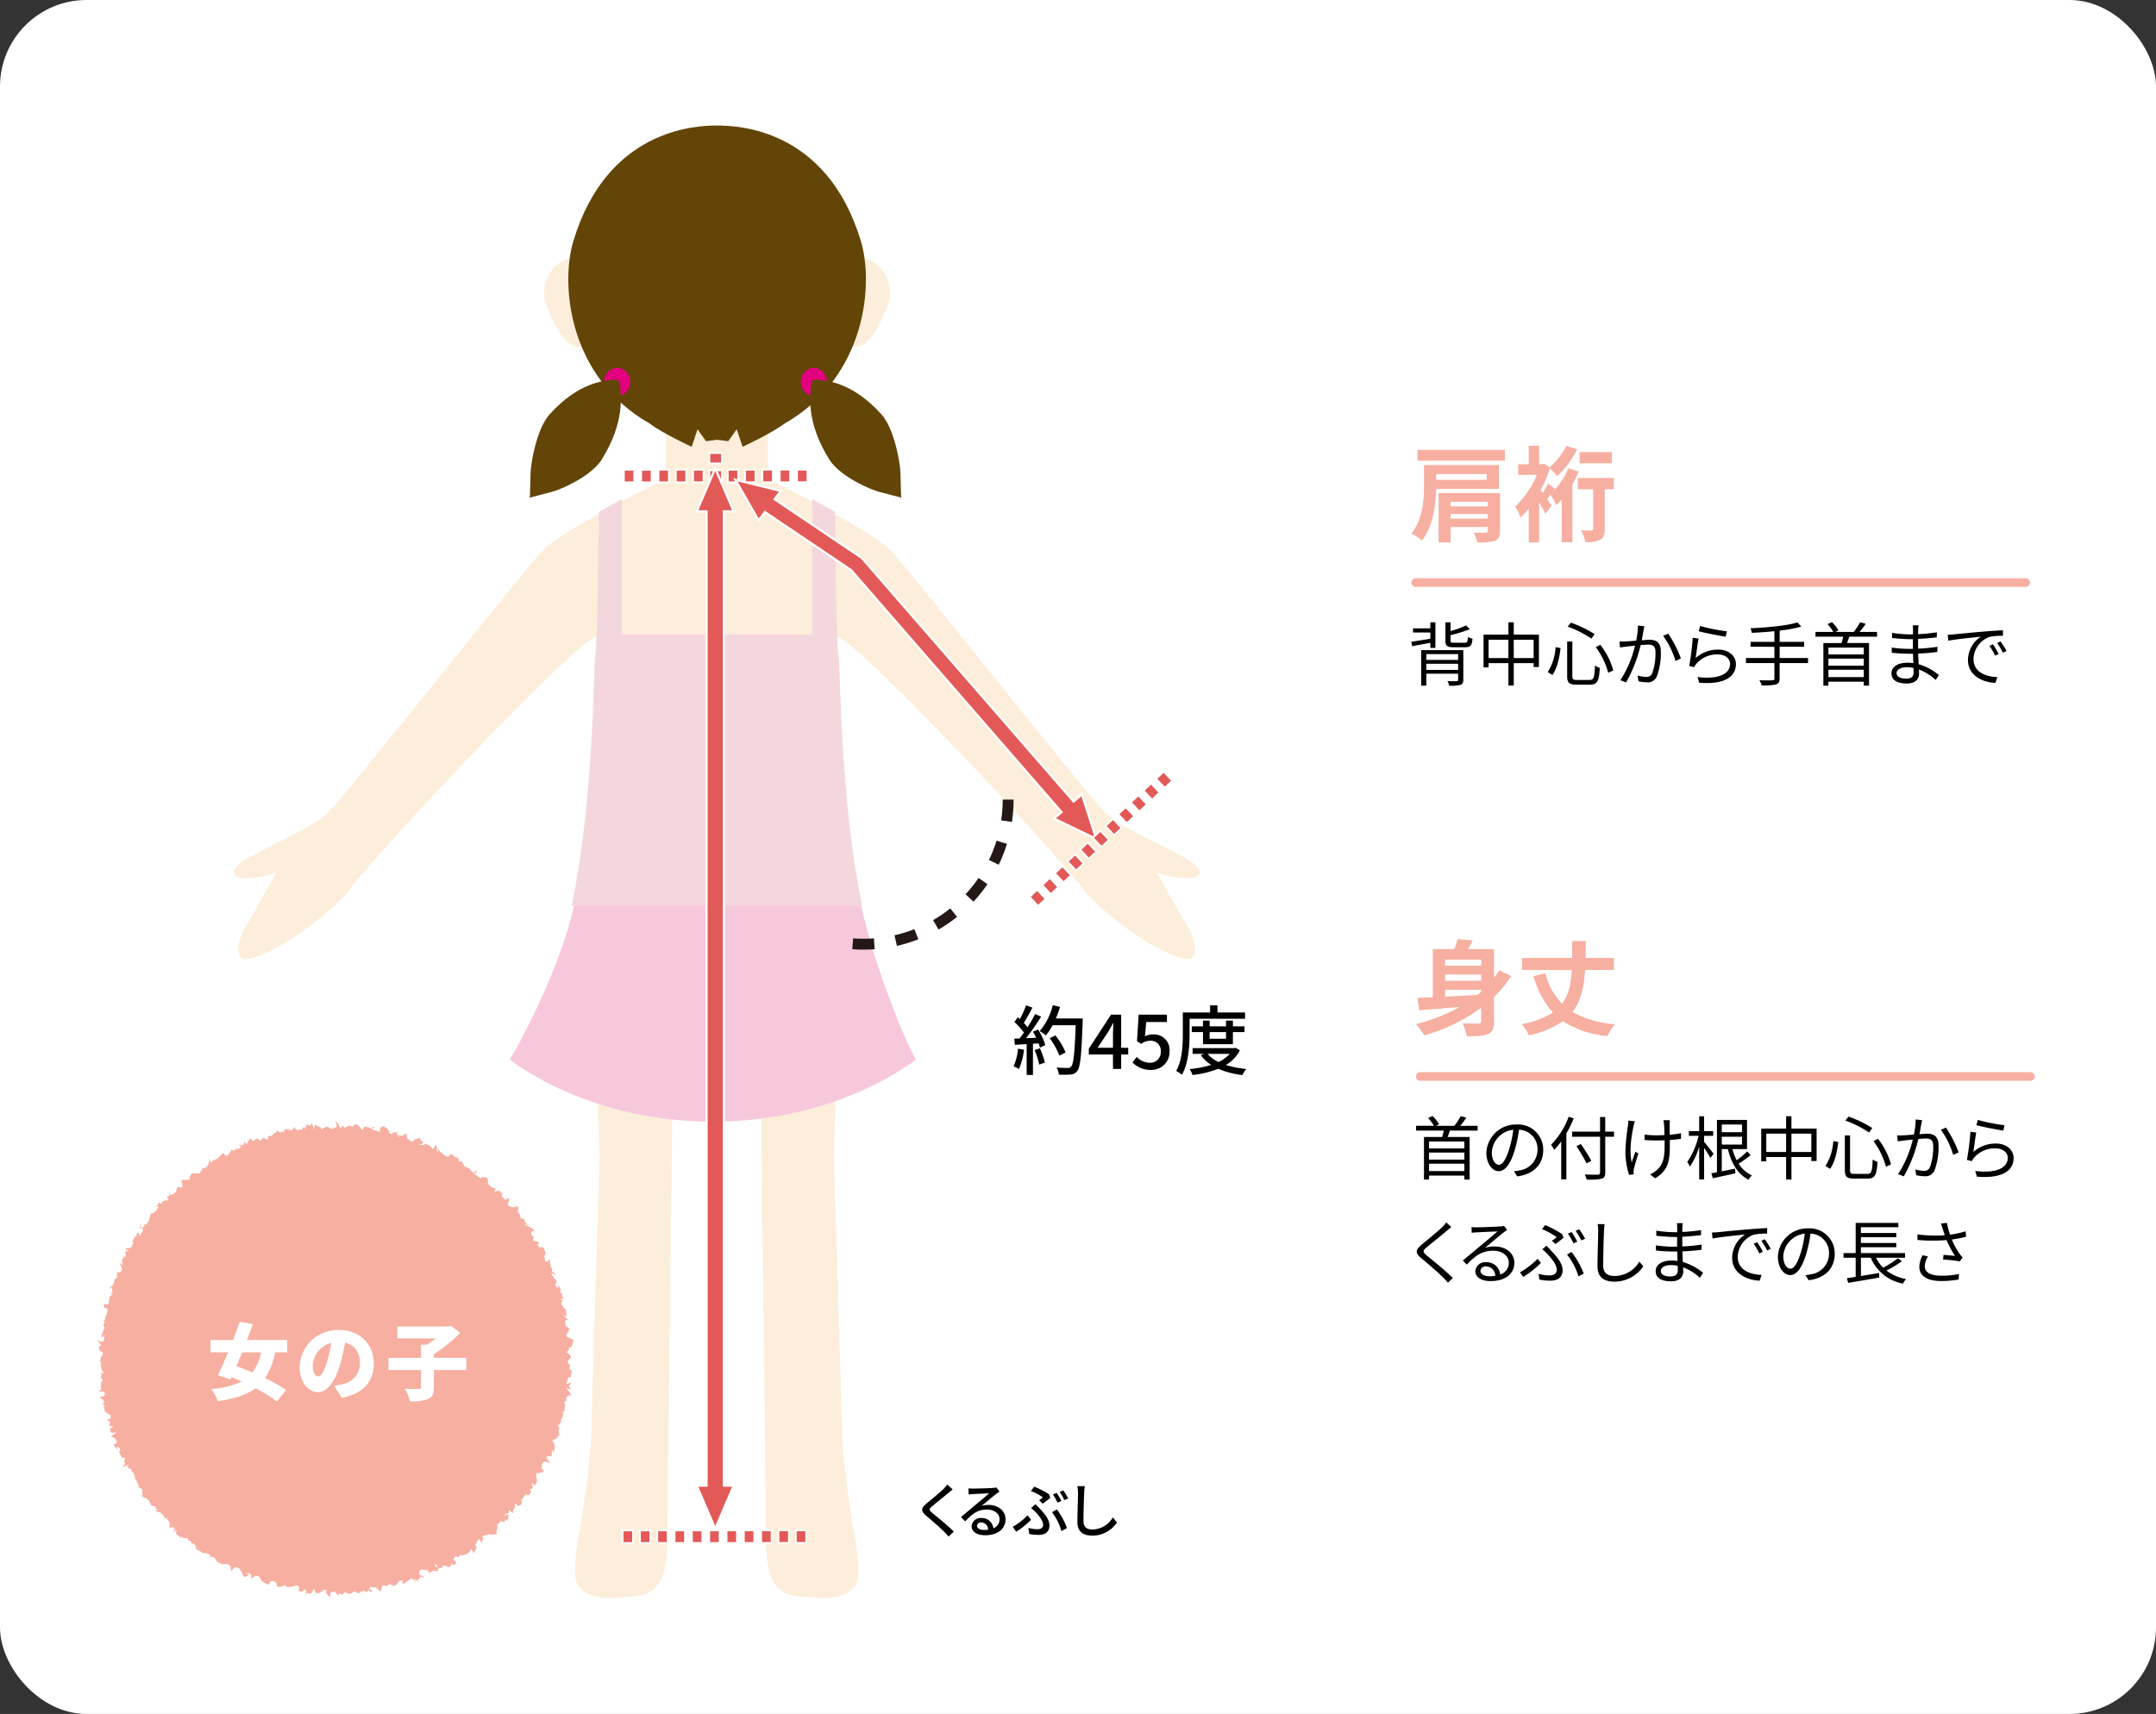 <svg xmlns="http://www.w3.org/2000/svg" width="498" height="396" viewBox="0 0 498 396">
  <rect x="0" y="0" width="498" height="396" fill="#333333" stroke="none"/>
  <g id="グループ_17184" data-name="グループ 17184" transform="translate(-173 -1848)">
    <rect id="長方形_9431" data-name="長方形 9431" width="498" height="396" rx="20" transform="translate(173 1848)" fill="#fff"/>
    <g id="グループ_16403" data-name="グループ 16403" transform="translate(-2374.037 521.029)">
      <g id="グループ_11243" data-name="グループ 11243" transform="translate(2569.451 1585.866)">
        <g id="グループ_10712" data-name="グループ 10712" transform="translate(34.457 104.851)">
          <g id="グループ_10711" data-name="グループ 10711">
            <path id="パス_206040" data-name="パス 206040" d="M2614.64,1717.214l-.039-.028Z" transform="translate(-2614.601 -1717.186)" fill="#f7afa1"/>
          </g>
        </g>
        <g id="グループ_10714" data-name="グループ 10714" transform="translate(22.274 97.446)">
          <g id="グループ_10713" data-name="グループ 10713">
            <path id="パス_206041" data-name="パス 206041" d="M2599.389,1708.051l-.044-.08Z" transform="translate(-2599.345 -1707.971)" fill="#f7afa1"/>
          </g>
        </g>
        <g id="グループ_10716" data-name="グループ 10716" transform="translate(29.062 8.116)">
          <g id="グループ_10715" data-name="グループ 10715">
            <path id="パス_206042" data-name="パス 206042" d="M2607.845,1595.966l.03.006Z" transform="translate(-2607.845 -1595.966)" fill="#f7afa1"/>
          </g>
        </g>
        <g id="グループ_10718" data-name="グループ 10718" transform="translate(14.389 21.47)">
          <g id="グループ_10717" data-name="グループ 10717">
            <path id="パス_206043" data-name="パス 206043" d="M2589.357,1612.583" transform="translate(-2589.357 -1612.583)" fill="#f7afa1"/>
          </g>
        </g>
        <g id="グループ_10720" data-name="グループ 10720" transform="translate(23.943 11.475)">
          <g id="グループ_10719" data-name="グループ 10719">
            <path id="パス_206044" data-name="パス 206044" d="M2601.435,1600.145l.228.035Z" transform="translate(-2601.435 -1600.145)" fill="#f7afa1"/>
          </g>
        </g>
        <g id="グループ_10722" data-name="グループ 10722" transform="translate(24.153 11.505)">
          <g id="グループ_10721" data-name="グループ 10721">
            <path id="パス_206045" data-name="パス 206045" d="M2601.7,1600.182l.609.293Z" transform="translate(-2601.699 -1600.182)" fill="#f7afa1"/>
          </g>
        </g>
        <g id="グループ_10724" data-name="グループ 10724" transform="translate(10.525 24.857)">
          <g id="グループ_10723" data-name="グループ 10723">
            <path id="パス_206046" data-name="パス 206046" d="M2584.548,1616.989" transform="translate(-2584.548 -1616.989)" fill="#f7afa1"/>
          </g>
        </g>
        <g id="グループ_10726" data-name="グループ 10726" transform="translate(32.649 103.653)">
          <g id="グループ_10725" data-name="グループ 10725">
            <path id="パス_206047" data-name="パス 206047" d="M2612.338,1716.081l.2-.386Z" transform="translate(-2612.338 -1715.695)" fill="#f7afa1"/>
          </g>
        </g>
        <g id="グループ_10728" data-name="グループ 10728" transform="translate(67.807 107.481)">
          <g id="グループ_10727" data-name="グループ 10727">
            <path id="パス_206048" data-name="パス 206048" d="M2656.552,1720.482l-.186-.023Z" transform="translate(-2656.366 -1720.459)" fill="#f7afa1"/>
          </g>
        </g>
        <g id="グループ_10730" data-name="グループ 10730" transform="translate(67.537 107.345)">
          <g id="グループ_10729" data-name="グループ 10729">
            <path id="パス_206049" data-name="パス 206049" d="M2656.314,1720.427l-.285-.138Z" transform="translate(-2656.029 -1720.289)" fill="#f7afa1"/>
          </g>
        </g>
        <g id="グループ_10732" data-name="グループ 10732" transform="translate(79.058 103.091)">
          <g id="グループ_10731" data-name="グループ 10731">
            <path id="パス_206050" data-name="パス 206050" d="M2670.68,1715.03l-.223-.035Z" transform="translate(-2670.457 -1714.995)" fill="#f7afa1"/>
          </g>
        </g>
        <g id="グループ_10734" data-name="グループ 10734" transform="translate(57.501 108.819)">
          <g id="グループ_10733" data-name="グループ 10733">
            <path id="パス_206051" data-name="パス 206051" d="M2644.046,1722.364l-.584-.241Z" transform="translate(-2643.462 -1722.123)" fill="#f7afa1"/>
          </g>
        </g>
        <g id="グループ_10736" data-name="グループ 10736" transform="translate(46.058 107.796)">
          <g id="グループ_10735" data-name="グループ 10735">
            <path id="パス_206052" data-name="パス 206052" d="M2629.13,1721.413l.141-.562Z" transform="translate(-2629.13 -1720.85)" fill="#f7afa1"/>
          </g>
        </g>
        <g id="グループ_10738" data-name="グループ 10738" transform="translate(63.916 108.347)">
          <g id="グループ_10737" data-name="グループ 10737">
            <path id="パス_206053" data-name="パス 206053" d="M2651.494,1721.536l.142.012Z" transform="translate(-2651.494 -1721.536)" fill="#f7afa1"/>
          </g>
        </g>
        <g id="グループ_10740" data-name="グループ 10740" transform="translate(63.425 108.211)">
          <g id="グループ_10739" data-name="グループ 10739">
            <path id="パス_206054" data-name="パス 206054" d="M2651.388,1721.5l-.508-.135Z" transform="translate(-2650.88 -1721.367)" fill="#f7afa1"/>
          </g>
        </g>
        <g id="グループ_10742" data-name="グループ 10742" transform="translate(81.06 8.119)">
          <g id="グループ_10741" data-name="グループ 10741">
            <path id="パス_206055" data-name="パス 206055" d="M2672.963,1595.969l.027.016Z" transform="translate(-2672.963 -1595.969)" fill="#f7afa1"/>
          </g>
        </g>
        <g id="グループ_10744" data-name="グループ 10744" transform="translate(77.458 6.215)">
          <g id="グループ_10743" data-name="グループ 10743">
            <path id="パス_206056" data-name="パス 206056" d="M2668.453,1593.6l.356.223Z" transform="translate(-2668.453 -1593.6)" fill="#f7afa1"/>
          </g>
        </g>
        <g id="グループ_10746" data-name="グループ 10746" transform="translate(29.083 8.129)">
          <g id="グループ_10745" data-name="グループ 10745">
            <path id="パス_206057" data-name="パス 206057" d="M2607.873,1595.981l.488.482Z" transform="translate(-2607.873 -1595.981)" fill="#f7afa1"/>
          </g>
        </g>
        <g id="グループ_10748" data-name="グループ 10748" transform="translate(62.066 1.59)">
          <g id="グループ_10747" data-name="グループ 10747">
            <path id="パス_206058" data-name="パス 206058" d="M2649.177,1587.845l.136.051Z" transform="translate(-2649.177 -1587.845)" fill="#f7afa1"/>
          </g>
        </g>
        <g id="グループ_10750" data-name="グループ 10750" transform="translate(88.17 14.045)">
          <g id="グループ_10749" data-name="グループ 10749">
            <path id="パス_206059" data-name="パス 206059" d="M2682.039,1603.343l.042.031Z" transform="translate(-2682.039 -1603.343)" fill="#f7afa1"/>
          </g>
        </g>
        <g id="グループ_10752" data-name="グループ 10752">
          <g id="グループ_10751" data-name="グループ 10751">
            <path id="パス_206060" data-name="パス 206060" d="M2681.2,1646.174l-.486.326a.6.6,0,0,1-.239.094l-.616.095.4-1.344.087-.151.553-.007.178-1.624-.552-.195.227-1.03-.471-.247-.126-.567.256-.454.156-.08a.585.585,0,0,0,.258-.786.546.546,0,0,0-.111-.153l-.551-.546-.3,0,.465-.559.34-.448-.179.034-.182-.16.4-.08a.59.59,0,0,0,.439-.393l.273-.835a.586.586,0,0,0-.319-.719l-1.4-.634.34.871-.11-1.192a.585.585,0,0,1,.217-.51l.367-.3-.16-.24.533-.775-.17.464-.83-.535a.586.586,0,0,1-.269-.489l-.006-1,.255-.018.4-.089-1.163-1.107.836.327-.195-1.186.08-.279-.564-.559a.607.607,0,0,1-.08-.093l-.382-.579a.586.586,0,0,1,.032-.689l.3-.37-.53-.023.186-.345.406.2-.471-1.517-.559-.141-.014.426.344-.779a.587.587,0,0,0-.039-.545l-.448-.719.042.63-.454-.259a.529.529,0,0,1-.2-.719.512.512,0,0,1,.04-.058l.068-.088a.525.525,0,0,0-.026-.676l-.3-.327c-.014-.017-.028-.034-.041-.052l-.866-1.238,1.272.387-.572-.463-.553-.438.22-.17-.466-1.025.057-.069-.264-1.5-.165.292a.589.589,0,0,1-.469.3l-.35.026-.178-1.133a.585.585,0,0,1,.122-.457l.351-.435-.184.2-.381-1.146a.588.588,0,0,0-.564-.4h-.516l.052.252-.513-.863.324-.113-.156-.515-.856-.175a.329.329,0,0,1-.258-.388h0c0-.009,0-.019.006-.028l.08-.284a.33.33,0,0,0-.121-.356l-.231-.17a.584.584,0,0,1,.1-1l.479-.224-.741-.538a.618.618,0,0,0-.086-.05l-1.6-.784,1.371.051-.746-.2a.588.588,0,0,1-.425-.443l-.062-.283a.586.586,0,0,0-.442-.449l-.639-.15.361.14-.34-.423-.114-1.454.01,1.146-.391-.755a.527.527,0,0,1-.009-.466l.065-.139a.528.528,0,0,0-.2-.673l-.655-.407.6.254-.559.234a.6.6,0,0,1-.354.032l-.8-.176a.587.587,0,0,1-.45-.7h0a.613.613,0,0,1,.059-.16l.337-.609-.156-.288-.579-.134-.017.533-.815-.725a.587.587,0,0,1-.149-.669l.24-.559-.447.386-.057-.24a.59.59,0,0,0-.71-.438h0l-.041.011-.778.244.433-1.1-.093.3-.771-.19a.588.588,0,0,1-.268-.147l-1.144-1.092.412-.353.045,1.038-.453-.75.273-.3h.042l.016-.152a.588.588,0,0,0-.529-.639.532.532,0,0,0-.1,0l-.4.028-.363-.122-.34.368-1.677-1.32.741.08.065-.624-.346.3a.591.591,0,0,1-.833-.063h0a.6.6,0,0,1-.087-.135l-.093-.2a.526.526,0,0,0-.17-.206l-.326-.24-.16-.01-.85-.5.057.208-.36-.87a.591.591,0,0,0-.772-.319c-.016.007-.032.014-.048.023l-.113.061.032-.435-.145-.442-.878-.326-.08-.04-.878-.885.268.143-.463.553a.591.591,0,0,1-.809.093l-.963-.719a.588.588,0,0,1-.235-.469v.342l-.73-.929.167.687-.293.067-.043-.681a.547.547,0,0,0-.01-.075l-.178-.922-1.031,1.525.406-.2-.624-.831a.567.567,0,0,0-.192-.165l-1.026-.55-.334.262-.01.113-1.346-.167.774-.08.422-.26-.835-1.084.16-.178-1.147.454.227-.4-.6.647a.593.593,0,0,1-.787.072l-.577-.43a.588.588,0,0,1-.24-.474v-.381a.333.333,0,0,0-.55-.254l-.3.26a.593.593,0,0,1-.835-.065.608.608,0,0,1-.1-.172l-.065-.17.129,1.039-.768-1.377.639.332-.217-.334-.719.04a.575.575,0,0,0-.265.08l-.85.5.319-.06-.712-.534.392.037-.631-.87a.6.6,0,0,0-.24-.193l-.539-.24a.59.59,0,0,0-.761.262l-.108.2a.517.517,0,0,0-.047.374l.1.4-1.9-.585.559-.522-.639-.066.409.67-1.409-.757.319.284-1.459-.458.466.211-.494.806-.08-.119-.978-1.07a.591.591,0,0,0-.836-.037h0a.558.558,0,0,0-.087.1l-.149.216-.274.11-.438-.292-.567.16a.581.581,0,0,0-.1.037l-.618.3-.431-.459-.521.67-.319-.693-.114-.353-.727-.807.3.937a.588.588,0,0,1-.343.719l-.9.358.1-.025-1.2-.7.049.17-.049-.011-1.328.542.057-.418-.7-.232.02.033-.658-.47-.306,1.118-.474-1.547-.2.469a.333.333,0,0,1-.435.176.343.343,0,0,1-.1-.066h0a.332.332,0,0,0-.47.009h0a.322.322,0,0,0-.08.152l-.217.928-.047-.34-.352-.345-.519,1.013.447-.463-1.238.179a.589.589,0,0,1-.649-.413l-.1-.34-.4.553a.591.591,0,0,1-.824.137.609.609,0,0,1-.146-.15l-.185-.277.34.834-.2-.292a.591.591,0,0,0-1.046.136l-.183.519-.212-.465-.129.113a.591.591,0,0,1-.834-.047h0a.6.6,0,0,1-.1-.15l-.219-.488.057.3a.586.586,0,0,1-.348.653l-.21.089a.534.534,0,0,0-.16.1l-.443.417a.591.591,0,0,1-.328.153l-.784.1.3.136-.121.6-1-.311.51-.1-.549.006a.331.331,0,0,0-.31.222l-.075.214a.332.332,0,0,1-.424.2.342.342,0,0,1-.127-.082l-.271-.276a.333.333,0,0,0-.45-.023l-.277.23a.592.592,0,0,1-.834-.08h0l-.013-.017-.267-.348-.332.516c-.009.014-.017.028-.025.043l-.444.835-.514-.427-.479.993-.013-.448-.915.24,1.692.411-.559-.255a.533.533,0,0,0-.669.2l-.114.174a.533.533,0,0,1-.6.222l-.444-.131.149.37-.8.061.313.684-.5-.879-.448.794a.581.581,0,0,1-.128.16l-.884.763.385.074-.963-.963-.441.5-.7.73a.582.582,0,0,1-.193.134l-1.168.5-.073.582-.488-.881-.32,1.031.24-.29-.983,1.457.16-.8-.415,1.038.518-.628-1.072.255.986.788-.319-.336a.532.532,0,0,0-.9.24h0a.531.531,0,0,1-.514.4h-.915l-.113.039-.414-.08-.76.99.214-.08.034.463-.925.223a.539.539,0,0,1-.327-.025h0a.588.588,0,0,0-.794.7l.036.133.085-.927.145,1.336.122.506.093-.19-.594.137a.617.617,0,0,1-.255,0l-.442-.091-.447,1.1.513-.218-1.228.823a.592.592,0,0,1-.344.1l-.51-.012.272-.751-.038.624a.586.586,0,0,1-.334.495l-.315.149.349.765-.918.08a.592.592,0,0,0-.458.283l-.324.545-.514-.4-.449.839.173.154-1.335-.165,1.488.247-.4.643a.6.6,0,0,1-.094.114l-.847.807.05.141.125-.273-.618.05-.412,1.558a.588.588,0,0,1-.068.16l-.513.827-.319-.24-.193.6a.589.589,0,0,1-.492.4l-.654.08.586-1.038-.191.676a.328.328,0,0,0,.116.352l.24.185a.328.328,0,0,1,.08.435l-.8,1.3-.02-.782-.526-.026-.176.854-.274-.051-.639,1.247.178.043.01.234-.254.764a.589.589,0,0,1-.5.4l-1.111.113.805.652-.815-.032.192.744a.588.588,0,0,1-.105.5l-.266.34.2-.681-.624.954a.59.59,0,0,0-.088.407l.154,1.02.034.036-.826-.726.593,1.3a.587.587,0,0,1-.014.51l-.471.9.5-.454h-1.159l.128.578-.363.363.549-.021-.683.652a.575.575,0,0,0-.16.275l-.233.887-.239.363-.685.8.3-.794.34,1.053a.584.584,0,0,1-.185.63l-.287.24.68-.093-.781.685a.331.331,0,0,0-.114.231l-.021.413a.266.266,0,0,1,0,.034l-.147.934a.331.331,0,0,1-.543.2h0a.331.331,0,0,0-.467.037.338.338,0,0,0-.074.158l-.038.216a.33.33,0,0,0,.227.37l.737.24-.367.26.09-.165.255.34-.423,1.092-.147.319,0,.332a.586.586,0,0,1-.232.474l-.23.176a.331.331,0,0,1-.13.061l-.737.16,1.272-.2-.33.646a.523.523,0,0,0-.01.456l.121.267a.526.526,0,0,1-.014.462l-.187.357a.56.56,0,0,0-.034.08l-.488,1.486.542-.214.167-.462,0,1.118a.59.59,0,0,1-.595.585h0a.6.6,0,0,1-.24-.054l-.816-.371,1.453,1.822-.17-.573h-.24a.588.588,0,0,0-.588.588.6.6,0,0,0,.045.225l.391.934-.057-.479.248.16a.584.584,0,0,1,.18.794l-.272.447a.628.628,0,0,0-.063.143l-.187.65-.141-.091.439.907-.194,0,.283,1.438a.591.591,0,0,0,.146.284l.4.428-.853-.046.24.336-.16.844.41.356-.262.946-.137-1.026.014,1.567-.093-.209.13.6a.588.588,0,0,1-.281.632l-.479.283,1.057-.049a.529.529,0,0,1,.555.5h0a.536.536,0,0,1-.028.2l-.023.066a.53.53,0,0,1-.393.346l-.861.18.742.515a.6.6,0,0,1,.17.18l.409.68-.665.05.963.76-.567-.26.262,1.278.206.319.963.567a.331.331,0,0,1,.16.263l.025.364a.331.331,0,0,1-.286.349l-.708.1.51.31a.584.584,0,0,1,.266.639l-.141.588.428-.01a.591.591,0,0,1,.311.08l.361.21-.332.018a.587.587,0,0,0-.559.615h0a.617.617,0,0,0,.032.16l.051.141a.53.53,0,0,0,.595.347l.858-.153-1.4,1.024.567.17a.586.586,0,0,1,.421.6l-.057.958.138-1.358.266.564a.589.589,0,0,1-.652.826l-.043-.01.813,1.291.057-.761.312.14a.585.585,0,0,1,.3.767l-.08.193a.528.528,0,0,0,.021.462l.559,1.015-.122.08.8-.1-.118.681a.62.62,0,0,0,0,.19l.065.417a.58.58,0,0,1-.132.47l-.428.506,1.544-.633-.448.578.812.45a.589.589,0,0,1,.283.355l.16.559.17-.2.349.824a.6.6,0,0,1,.043.178l.053.624.334.4.765,1.644-.5-.475.11.278,1.246.673-.344-.639.066.776v.04l.026,1.45-.529-.652.953.819.443.016.55.659.041-.273.426,1.107a.531.531,0,0,0,.474.34l.17.007a.528.528,0,0,1,.51.495l.015.227.418-.008.088.025-.567.464,1.11.34a.6.6,0,0,1,.3.2l.906,1.171-.8.152,1.464-.371-.434.283.608.665a.586.586,0,0,1,.062.708l-.24.376.346-.448-.076.843.413-.16a.589.589,0,0,1,.773.737l-.174.5-.109-.559.816.274-.343.393,1.222,1.058.08-.32.415.32a.589.589,0,0,0,.4.121l.737-.05.01.425.549.263a.587.587,0,0,1,.334.51l.021.624.147-.633.3.064.7,1.01.353-.258-.327.021-.3.479,1.335.692.062.192.871.062a.58.58,0,0,1,.192.047l1.095.47-.559.382.417-.073.812.209a.638.638,0,0,0,.189.017l.847-.057-1.038-.16.535.788.2.365,1.038.564a.6.6,0,0,0,.422.057l.443-.108-.251-.062.672.251-.534-.5,1.081.7a.587.587,0,0,1,.25.347l.152.587-.113.443.8-.8a.591.591,0,0,1,.662-.121l.737.33-.035.046.089.294.231.292.366.835a.589.589,0,0,0,.777.3h0a.536.536,0,0,0,.08-.043l.59-.378-.958-.3.828-.017a.586.586,0,0,1,.6.572h0a.527.527,0,0,1,0,.073l-.044.433.14.126.643-.5a.592.592,0,0,1,.5-.108l1.087.254-.488-.147.385.851a.584.584,0,0,0,.256.274l.405.219-.063.057,1.263.518.124-.479.154-.181a.588.588,0,0,1,.654-.17l.462.17a.586.586,0,0,1,.386.523l.023.479.3.1.263.062.24-.006,1.31-.454-.033.794.16-.376.443.076a.581.581,0,0,0,.177,0l.917-.121-.16.052.769-.232a.587.587,0,0,1,.729.752l-.048.139-.324-.153.5.479a.592.592,0,0,0,.836-.023.752.752,0,0,0,.063-.08l.06-.093a.332.332,0,0,1,.607.141l.109.893-.485-.719.85.437a.592.592,0,0,0,.765-.2l.479-.737.25.046.019.289a.591.591,0,0,0,.823.5l.288-.124,1.236-.521-.617.075-.469-.1,1.624-.076-.118.1a.586.586,0,0,0-.069.816l.311.379a.6.6,0,0,0,.319.2l.376.092-.131-.323a.585.585,0,0,1,.624-.8l.878.118-.355.066.744.723.092-.42.17-.117.032.034a.59.59,0,0,0,1.006-.32l.01-.069.051.191.073-.1.973.356a.6.6,0,0,0,.555-.08l.835-.614-.559-.1,1.043.711-.664-.685.785.6a.333.333,0,0,0,.458-.054l.17-.205a.332.332,0,0,1,.581.144l.124.6-.159-.306.038-.774.737.289a.335.335,0,0,0,.412-.144l.17-.295a.332.332,0,0,1,.454-.124h0a.344.344,0,0,1,.093.08l.443.546-.494-.144-.4.069v-.45a.587.587,0,0,1,.473-.573l.24-.049a.5.5,0,0,1,.19,0l.624.1a.6.6,0,0,1,.334.177l.759.8.336-.762a.349.349,0,0,0,.023-.08l.069-.391a.332.332,0,0,1,.385-.268h0a.287.287,0,0,1,.063.017l.6.234-.113.1.458-.415a.59.59,0,0,1,.666-.086l.584.3-.657.466,1.087-.609a.642.642,0,0,0,.156-.125l.462-.528.046-.192,1.246-.42-.419.6.387.362,1.261-.906c.018-.013.035-.027.051-.042l.131-.121a.591.591,0,0,1,.835.032.6.6,0,0,1,.08.108l.462.809-.288-.988,1.255.624-.82-.139,1.106-1.118.381.375.2-.418-.585-.128a.588.588,0,0,1-.458-.662l.035-.23a.59.59,0,0,1,.662-.495l.989.133a.525.525,0,0,1,.36.213l.16.222a.582.582,0,0,1,.056.593l-.153.326.193-.549a.586.586,0,0,1,.233-.3l.363-.24a.583.583,0,0,1,.351-.1l1.118.053-.084-.463.411-.409-.472-.01a.587.587,0,0,1-.574-.514l-.057-.467.771.963a.591.591,0,0,0,1-.138l.16-.38.049.291.219-.206.81.307a.59.59,0,0,0,.761-.339.568.568,0,0,0,.032-.12l.071-.458.227.373a.332.332,0,0,0,.457.11.329.329,0,0,0,.086-.076l.19-.24a.331.331,0,0,0-.052-.464h0a.3.3,0,0,0-.054-.035l-.227-.117a.328.328,0,0,1-.144-.442h0v-.006l.192-.356a.328.328,0,0,1,.283-.174l1.02-.031-.8-.239.3.5.749-.757.144.358,1.357-.517a.585.585,0,0,0,.269-.208l.647-.906v.255l.537.753.505-1.05a.583.583,0,0,0-.064-.612l-.153-.2.314-.624c.008-.015.017-.031.026-.047l.466-.744.691.906.39-1.261-.381-.245,1.457-.419-.515.653.32-.471a.591.591,0,0,1,.794-.17l.846.51-.7-.519,1.338-.028-.212-.39.4-1.708-.375.065,1.228-1.19.08.444.252-.063.954-.639.147.5.156-1.575-.213-.107-.845.371.3-.344a.589.589,0,0,1,.361-.194l.417-.057.1-.758,1.073.835-.126-.468a.529.529,0,0,1,.108-.479l.187-.217a.531.531,0,0,0,.125-.379l-.06-.863.608.453a.592.592,0,0,0,.812-.1l.136-.166a.525.525,0,0,0,.113-.416l-.069-.443-.136.009,1-1.232-.592-.1,1.437.08-.706.384.887-.6a.586.586,0,0,0,.16-.812h0a.593.593,0,0,0-.109-.12l-.25-.211.14.038a.589.589,0,0,0,.708-.765l-.258-.719.661.523-.091.384.609-.936a.587.587,0,0,0,.089-.4l-.18-1.358-.334,1.124.573-1.877.176.537-.624-.337.58.137a.6.6,0,0,0,.364-.03l1.145-.479-.385-.319-.3-.307.233-1.111a.593.593,0,0,1,.706-.454.608.608,0,0,1,.088.026l1.088.424-1-1.315-.313,1.06.3-1.043a.589.589,0,0,1,.6-.423l.708.034-.057-.51.136-.963.43.581.188-1.337a.586.586,0,0,0-.04-.308l-.515-1.227.526-.116-.319.153,1.055-.549-.4-.144.284-.067a.587.587,0,0,0,.436-.706.643.643,0,0,0-.034-.1l-.095-.213a.524.524,0,0,1-.006-.417l.1-.249a.531.531,0,0,0-.021-.453l-.394-.737.639.227-.123-.189-.375.246.575-.579a.586.586,0,0,0,.17-.425l-.012-.6.183.019.392-1.1.085-.137-.44.1.479-.673a.591.591,0,0,0,.107-.283l.1-1.077a.3.3,0,0,0-.012-.125l-.1-.351a.326.326,0,0,1,.1-.34l.466-.414.364.648-.805-1.145.34.156.17-.567,1-.144-1.3-1.7,1.382.494-.407-.37a.587.587,0,0,1-.091-.763Z" transform="translate(-2571.451 -1585.866)" fill="#f7afa1"/>
          </g>
        </g>
        <g id="グループ_10754" data-name="グループ 10754" transform="translate(89.792 15.417)">
          <g id="グループ_10753" data-name="グループ 10753">
            <path id="パス_206061" data-name="パス 206061" d="M2684.057,1605.051" transform="translate(-2684.057 -1605.051)" fill="#f7afa1"/>
          </g>
        </g>
        <g id="グループ_10756" data-name="グループ 10756" transform="translate(58.066 1.201)">
          <g id="グループ_10755" data-name="グループ 10755">
            <path id="パス_206062" data-name="パス 206062" d="M2644.27,1587.381l-.1-.021Z" transform="translate(-2644.167 -1587.36)" fill="#f7afa1"/>
          </g>
        </g>
        <g id="グループ_10758" data-name="グループ 10758" transform="translate(79.279 7.135)">
          <g id="グループ_10757" data-name="グループ 10757">
            <path id="パス_206063" data-name="パス 206063" d="M2670.732,1594.744l.049.08Z" transform="translate(-2670.732 -1594.744)" fill="#f7afa1"/>
          </g>
        </g>
        <g id="グループ_10760" data-name="グループ 10760" transform="translate(56.053 1.119)">
          <g id="グループ_10759" data-name="グループ 10759">
            <path id="パス_206064" data-name="パス 206064" d="M2641.647,1587.258l.386.367Z" transform="translate(-2641.647 -1587.258)" fill="#f7afa1"/>
          </g>
        </g>
        <g id="グループ_10762" data-name="グループ 10762" transform="translate(54.051 1.128)">
          <g id="グループ_10761" data-name="グループ 10761">
            <path id="パス_206065" data-name="パス 206065" d="M2639.139,1587.27l.15.637Z" transform="translate(-2639.139 -1587.27)" fill="#f7afa1"/>
          </g>
        </g>
        <g id="グループ_10764" data-name="グループ 10764" transform="translate(30.886 7.165)">
          <g id="グループ_10763" data-name="グループ 10763">
            <path id="パス_206066" data-name="パス 206066" d="M2610.13,1594.782l.161.419Z" transform="translate(-2610.13 -1594.782)" fill="#f7afa1"/>
          </g>
        </g>
        <g id="グループ_10766" data-name="グループ 10766" transform="translate(30.841 7.131)">
          <g id="グループ_10765" data-name="グループ 10765">
            <path id="パス_206067" data-name="パス 206067" d="M2610.073,1594.74l.05.031Z" transform="translate(-2610.073 -1594.74)" fill="#f7afa1"/>
          </g>
        </g>
        <g id="グループ_10768" data-name="グループ 10768" transform="translate(35.377 105.247)">
          <g id="グループ_10767" data-name="グループ 10767">
            <path id="パス_206068" data-name="パス 206068" d="M2615.8,1717.7l-.047-.025Z" transform="translate(-2615.754 -1717.679)" fill="#f7afa1"/>
          </g>
        </g>
        <g id="グループ_10770" data-name="グループ 10770" transform="translate(41.085 107.199)">
          <g id="グループ_10769" data-name="グループ 10769">
            <path id="パス_206069" data-name="パス 206069" d="M2622.972,1720.15l-.07-.043Z" transform="translate(-2622.902 -1720.107)" fill="#f7afa1"/>
          </g>
        </g>
        <g id="グループ_10772" data-name="グループ 10772" transform="translate(29.929 102.626)">
          <g id="グループ_10771" data-name="グループ 10771">
            <path id="パス_206070" data-name="パス 206070" d="M2608.945,1714.431l-.014-.014Z" transform="translate(-2608.931 -1714.417)" fill="#f7afa1"/>
          </g>
        </g>
        <g id="グループ_10774" data-name="グループ 10774" transform="translate(31.712 103.573)">
          <g id="グループ_10773" data-name="グループ 10773">
            <path id="パス_206071" data-name="パス 206071" d="M2611.192,1715.611l-.028-.016Z" transform="translate(-2611.164 -1715.595)" fill="#f7afa1"/>
          </g>
        </g>
        <g id="グループ_10776" data-name="グループ 10776" transform="translate(43.079 107.728)">
          <g id="グループ_10775" data-name="グループ 10775">
            <path id="パス_206072" data-name="パス 206072" d="M2625.424,1720.784l-.025-.018Z" transform="translate(-2625.399 -1720.766)" fill="#f7afa1"/>
          </g>
        </g>
        <g id="グループ_10778" data-name="グループ 10778" transform="translate(57.065 1.152)">
          <g id="グループ_10777" data-name="グループ 10777">
            <path id="パス_206073" data-name="パス 206073" d="M2642.914,1587.3l.05.024Z" transform="translate(-2642.914 -1587.3)" fill="#f7afa1"/>
          </g>
        </g>
        <g id="グループ_10780" data-name="グループ 10780" transform="translate(63.063 1.734)">
          <g id="グループ_10779" data-name="グループ 10779">
            <path id="パス_206074" data-name="パス 206074" d="M2650.425,1588.024l.074.049Z" transform="translate(-2650.425 -1588.024)" fill="#f7afa1"/>
          </g>
        </g>
        <g id="グループ_10782" data-name="グループ 10782" transform="translate(28.131 101.573)">
          <g id="グループ_10781" data-name="グループ 10781">
            <path id="パス_206075" data-name="パス 206075" d="M2606.73,1713.155l-.051-.047Z" transform="translate(-2606.679 -1713.107)" fill="#f7afa1"/>
          </g>
        </g>
      </g>
      <g id="グループ_16400" data-name="グループ 16400" transform="translate(2595.653 1632.346)">
        <path id="パス_226258" data-name="パス 226258" d="M2619.435,1651.213a16.458,16.458,0,0,1-2.315,5.941,33.372,33.372,0,0,1,4.861,2.758l-2.141,2.643a32.426,32.426,0,0,0-4.937-3.048c-2.1,1.582-4.938,2.43-8.738,2.99a9.819,9.819,0,0,0-1.467-2.817,18.984,18.984,0,0,0,7-1.736c-.771-.366-1.562-.693-2.333-1l-.252.56-2.874-1.023c.714-1.447,1.524-3.3,2.334-5.265h-4.07v-2.854h5.208c.559-1.447,1.08-2.894,1.523-4.225l3.086.541c-.424,1.177-.907,2.429-1.389,3.684h9.3v2.854Zm-7.619,0c-.443,1.1-.906,2.179-1.331,3.182,1.157.425,2.43.906,3.722,1.447a11.671,11.671,0,0,0,1.987-4.629Z" transform="translate(-2604.505 -1644.134)" fill="#fff"/>
        <path id="パス_226259" data-name="パス 226259" d="M2639.859,1662.173l-1.774-2.777a14.569,14.569,0,0,0,1.89-.348,4.884,4.884,0,0,0,4.089-4.86c0-2.488-1.215-4.262-3.433-4.784a38.487,38.487,0,0,1-1.138,5.034c-1.139,3.858-2.875,6.443-5.15,6.443-2.392,0-4.2-2.584-4.2-5.883a8.8,8.8,0,0,1,9.1-8.486c4.918,0,8.023,3.394,8.023,7.773C2647.265,1658.354,2644.875,1661.324,2639.859,1662.173Zm-5.44-4.938c.771,0,1.351-1.176,2.045-3.414a28.814,28.814,0,0,0,.984-4.34,5.75,5.75,0,0,0-4.282,5.207C2633.166,1656.366,2633.745,1657.234,2634.42,1657.234Z" transform="translate(-2609.539 -1644.601)" fill="#fff"/>
        <path id="パス_226260" data-name="パス 226260" d="M2673.65,1655.533h-7.5v4.012c0,1.505-.328,2.257-1.369,2.7a10.668,10.668,0,0,1-4.147.5,11.07,11.07,0,0,0-1.2-2.893c1.234.057,2.758.057,3.2.057.424,0,.559-.1.559-.423v-3.955h-7.522v-2.816h7.522v-3.048h1.351a21.44,21.44,0,0,0,2.025-1.446h-8.853v-2.759h11.746l.636-.153,2.141,1.619a31.471,31.471,0,0,1-6.095,4.919v.868h7.5Z" transform="translate(-2614.554 -1644.365)" fill="#fff"/>
      </g>
    </g>
    <g id="グループ_16713" data-name="グループ 16713" transform="translate(386 2191)">
      <path id="パス_226326" data-name="パス 226326" d="M251.5,571.353c-.9.76-2.759,2.238-3.714,3.052-.767.664-.767.841.027,1.532,1.144.949,3.593,2.915,4.992,4.326l-1.224,1.125c-.324-.366-.673-.745-1.023-1.1-.9-.922-2.906-2.658-4.157-3.716-1.306-1.1-1.172-1.749.107-2.82,1.036-.868,2.988-2.441,3.9-3.349a7.875,7.875,0,0,0,.874-1.017l1.252,1.125C252.2,570.77,251.766,571.136,251.5,571.353Z" transform="translate(-245.48 -569.387)"/>
      <path id="パス_226327" data-name="パス 226327" d="M259.985,570.515c.7,0,3.767-.081,4.495-.149a4.006,4.006,0,0,0,.861-.122l.74.977c-.282.177-.565.367-.848.584-.686.516-2.341,1.927-3.3,2.714a5.532,5.532,0,0,1,1.615-.231c2.247,0,3.915,1.4,3.915,3.3,0,2.158-1.708,3.705-4.736,3.705-1.857,0-3.095-.828-3.095-2.063a2.052,2.052,0,0,1,2.22-1.913,2.662,2.662,0,0,1,2.8,2.374,2.2,2.2,0,0,0,1.426-2.13c0-1.275-1.238-2.2-2.92-2.2-2.153,0-3.417,1.018-5.006,2.728l-.982-1c1.049-.868,2.731-2.293,3.526-2.958.753-.623,2.313-1.927,2.986-2.524-.713.028-3.041.136-3.74.177-.336.014-.686.041-1,.081l-.04-1.4A9.583,9.583,0,0,0,259.985,570.515Zm2.5,9.553a7.056,7.056,0,0,0,.956-.054,1.661,1.661,0,0,0-1.588-1.682.9.9,0,0,0-.983.774C260.873,579.7,261.533,580.068,262.488,580.068Z" transform="translate(-248.199 -569.585)"/>
      <path id="パス_226328" data-name="パス 226328" d="M273.556,580.441l-.807-1.154a14.782,14.782,0,0,0,3.431-2.659l.807,1.045A19,19,0,0,1,273.556,580.441Zm4.951-.584c.646,0,1.265-.257,1.265-1.017,0-.882-.956-2.1-1.628-2.836a14.981,14.981,0,0,0-1.157-1.045l1.023-.882c.363.367.7.719,1.036,1.072,1.332,1.4,2.18,2.592,2.18,3.84,0,1.723-1.319,2.172-2.462,2.172a11.589,11.589,0,0,1-2.193-.2l-.2-1.411A7.475,7.475,0,0,0,278.507,579.858Zm1.225-7.354a12.747,12.747,0,0,0-2.8-1.478l.795-.99a19.675,19.675,0,0,1,3.377,1.709l.323.854c-.336.285-1.225.99-1.736,1.357l-.861-.8C279.18,572.924,279.544,572.653,279.732,572.5Zm2.086,3.42,1.13-.638a16.755,16.755,0,0,1,2.328,4.3l-1.279.691A13.1,13.1,0,0,0,281.818,575.923Zm2.18-2.6-.888.393a15.419,15.419,0,0,0-1.076-1.886l.875-.367A19.849,19.849,0,0,1,284,573.318Zm1.561-.584-.875.38a16.106,16.106,0,0,0-1.1-1.872l.861-.367A21.208,21.208,0,0,1,285.558,572.734Z" transform="translate(-251.825 -569.537)"/>
      <path id="パス_226329" data-name="パス 226329" d="M293.766,571.432c-.067,1.506-.161,4.64-.161,6.511,0,1.439.875,1.927,2.045,1.927a5.508,5.508,0,0,0,4.737-2.795l.956,1.18a6.822,6.822,0,0,1-5.719,3.039c-2.045,0-3.417-.882-3.417-3.134,0-1.927.135-5.426.135-6.729a7.89,7.89,0,0,0-.148-1.573l1.723.013A12.549,12.549,0,0,0,293.766,571.432Z" transform="translate(-256.342 -569.496)"/>
    </g>
    <g id="グループ_16476" data-name="グループ 16476" transform="translate(25112.768 -255.035)">
      <path id="パス_226330" data-name="パス 226330" d="M272.265,277.057c-2.96-2.114-15.645-7.611-19.239-10.782s-45.666-56.449-50.106-61.1-28.33-16.491-28.33-16.491V177.479c-1.48-4.228-11.82-6.977-11.82-6.977s-10.339,2.749-11.819,6.977v11.205s-23.89,11.84-28.33,16.491-46.512,57.929-50.106,61.1-16.28,8.668-19.239,10.782-2.96,4.229,1.691,3.806A18.6,18.6,0,0,0,61.1,279.6s-6.131,10.993-7.188,12.685-2.748,6.131-.634,7.188,13.742-4.44,23.89-14.8c3.171-5.286,50.93-56.728,57.906-59.688s.023,99.857.023,99.857l.634,20.719s-1.9,59.832-1.9,63.637-1.691,16.491-2.325,20.3-2.537,12.9-.635,15.011,4.017,3.594,14.588,2.114c4.44-1.268,5.92-4.862,5.92-13.531s1.268-106.132,1.268-106.132l10.128-98.521L172.9,326.952s1.269,97.464,1.269,106.132,1.48,12.263,5.92,13.531c10.571,1.48,12.685,0,14.588-2.114s0-11.205-.635-15.011-2.325-16.49-2.325-20.3-1.9-63.637-1.9-63.637l.634-20.719s-6.954-102.817.023-99.857,54.735,54.4,57.906,59.688c10.148,10.359,21.776,15.856,23.89,14.8s.423-5.5-.634-7.188-7.188-12.685-7.188-12.685a18.6,18.6,0,0,0,6.131,1.268C275.225,281.286,275.225,279.172,272.265,277.057Z" transform="translate(-24937 2025)" fill="#fceedb"/>
      <path id="パス_226331" data-name="パス 226331" d="M129.914,286.874c-3.1,14.709-13.308,33.638-14.976,35.941,0,0,17.548,14.376,46.935,14.376s46.935-14.376,46.935-14.376c-1.667-2.3-9.6-21.042-12.7-35.75Z" transform="translate(-24937 2025)" fill="#f7c8dc" style="isolation: isolate"/>
      <path id="パス_226332" data-name="パス 226332" d="M196.385,287.243c-5.161-24.454-5.035-55.418-5.43-57.53-.635-3.383-.846-33.4-.846-33.4l-5.286-2.96v31.29H140.848v-31.29l-5.285,2.96s-.212,30.021-.846,33.4c-.4,2.112-.269,33.075-5.431,57.529Z" transform="translate(-24937 2025)" fill="#f4d7dc"/>
      <g id="グループ_16455" data-name="グループ 16455" transform="translate(-24937 2025)">
        <path id="パス_226333" data-name="パス 226333" d="M195.893,137.549c-1.358-.972-32.73,3.724-32.73,3.724l-.289,39.06-.287-39.06s-31.373-4.7-32.731-3.724c-6.033.81-7.692,6.963-6.636,10.364,4.826,12.955,8.3,10.04,9.8,10.04,9.656,18.979,29.244,24.132,29.837,24.284v.007l.013,0,.015,0v-.007c.592-.152,20.181-5.3,29.836-24.284,1.509,0,4.978,2.915,9.8-10.04C203.585,144.512,201.926,138.359,195.893,137.549Z" fill="#fceedb"/>
        <path id="パス_226334" data-name="パス 226334" d="M196.058,133.657c-7.843-25.911-28.356-26.622-33.183-26.622s-25.339.711-33.183,26.622c-3.016,9.878-1.357,31.416,17.647,42.265,2.716,2.106,9.654,5.344,9.654,5.344l1.357-4.048,1.961,2.753,2.564-.324,2.564.324,1.961-2.753,1.358,4.048s6.938-3.238,9.653-5.344C197.415,165.073,199.075,143.535,196.058,133.657Z" fill="#634508"/>
        <ellipse id="楕円形_3453" data-name="楕円形 3453" cx="3.016" cy="3.239" rx="3.016" ry="3.239" transform="translate(182.201 163.04)" fill="#e3007f" style="isolation: isolate"/>
        <g id="グループ_16453" data-name="グループ 16453">
          <path id="パス_226335" data-name="パス 226335" d="M185.986,165.689c2.058.4,7.914.358,14.954,8.2,2.918,3.432,4.249,11.15,4.29,13.617.023,1.612.16,5.6.16,5.6l-20.546-27.164Z" fill="#634508"/>
          <path id="パス_226336" data-name="パス 226336" d="M184.527,166.957c-.058,2.245-1.319,8.386,4.363,17.41,2.52,3.778,9.274,6.78,11.513,7.336,1.465.359,5.074,1.333,5.074,1.333L185,165.812Z" fill="#634508"/>
        </g>
        <ellipse id="楕円形_3454" data-name="楕円形 3454" cx="3.016" cy="3.239" rx="3.016" ry="3.239" transform="translate(136.775 163.04)" fill="#e3007f" style="isolation: isolate"/>
        <g id="グループ_16454" data-name="グループ 16454">
          <path id="パス_226337" data-name="パス 226337" d="M139.023,165.689c-2.057.4-7.914.358-14.954,8.2-2.918,3.432-4.249,11.15-4.29,13.617-.023,1.612-.16,5.6-.16,5.6l20.546-27.164Z" fill="#634508"/>
          <path id="パス_226338" data-name="パス 226338" d="M140.482,166.957c.058,2.245,1.319,8.386-4.363,17.41-2.52,3.778-9.274,6.78-11.513,7.336-1.465.359-5.074,1.333-5.074,1.333l20.477-27.224Z" fill="#634508"/>
        </g>
      </g>
      <path id="パス_226435" data-name="パス 226435" d="M196.729,297.436c-.909.011-1.762-.031-2.633-.1l.185-2.5c.809.061,1.627.077,2.447.09.781,0,1.575-.029,2.364-.088l.183,2.5C198.427,297.4,197.57,297.436,196.729,297.436Zm7.67-.862-.554-2.448a32.068,32.068,0,0,0,4.591-1.413l.916,2.336A34.393,34.393,0,0,1,204.4,296.574Zm9.62-3.773-1.257-2.172a32.341,32.341,0,0,0,3.968-2.71l1.567,1.961A34.755,34.755,0,0,1,214.019,292.8Zm8.075-6.443-1.84-1.709a32.456,32.456,0,0,0,3-3.756l2.072,1.416A35.072,35.072,0,0,1,222.094,286.358Zm5.83-8.536-2.26-1.092a31.953,31.953,0,0,0,1.758-4.474l2.4.738A34.324,34.324,0,0,1,227.924,277.822Zm3.045-9.879-2.483-.371a32.5,32.5,0,0,0,.356-4.795h2.509A35.051,35.051,0,0,1,230.969,267.943Z" transform="translate(-24937 2025)" fill="#231815"/>
      <g id="グループ_16473" data-name="グループ 16473" transform="translate(-24917.512 2036)">
        <g id="グループ_16472" data-name="グループ 16472">
          <path id="パス_226436" data-name="パス 226436" d="M214.278,309.57a16.191,16.191,0,0,1-1.173,4.463,6.739,6.739,0,0,0-1.242-.613,13.185,13.185,0,0,0,1.032-4.1Zm3.239-4.673a14.841,14.841,0,0,1,1.679,3.588l-1.242.594a9.067,9.067,0,0,0-.315-.98l-1.3.088V315.4h-1.453v-7.123c-1,.052-1.925.1-2.73.157L212.02,307l1.226-.035c.332-.42.665-.875,1.015-1.365a18.862,18.862,0,0,0-2.205-2.45l.788-1.085.471.42a20.249,20.249,0,0,0,1.436-3.167l1.47.524c-.63,1.191-1.365,2.573-2,3.518a10.091,10.091,0,0,1,.859,1.015,32.576,32.576,0,0,0,1.767-3.044l1.382.594a54.743,54.743,0,0,1-3.482,4.971l2.328-.088a15.232,15.232,0,0,0-.735-1.4Zm.437,4.34a19.183,19.183,0,0,1,1.138,3.307l-1.3.455a18.858,18.858,0,0,0-1.068-3.36Zm9.871-6.091c-.3,7.719-.525,10.449-1.261,11.342a1.866,1.866,0,0,1-1.54.8,16.6,16.6,0,0,1-2.7.018,3.676,3.676,0,0,0-.542-1.628c1.138.088,2.188.1,2.607.1a.841.841,0,0,0,.753-.3c.56-.56.84-3.151,1.068-9.574h-5.338a13.671,13.671,0,0,1-1.54,2.346,12.2,12.2,0,0,0-1.436-.98,14.66,14.66,0,0,0,3.028-5.986l1.663.385a23.215,23.215,0,0,1-.963,2.678h6.2Zm-5.373,7.789a17.219,17.219,0,0,0-2.24-4.025l1.312-.648a16.482,16.482,0,0,1,2.363,3.938Z"/>
          <path id="パス_226437" data-name="パス 226437" d="M234.824,310.672H229.24v-1.347l5.129-7.859h2.345v7.649h1.628v1.557h-1.628V314h-1.89Zm0-1.557v-3.168c0-.7.052-1.821.087-2.521h-.07c-.315.63-.665,1.226-1.032,1.873l-2.539,3.816Z"/>
          <path id="パス_226438" data-name="パス 226438" d="M239.338,312.51l.963-1.312a4.121,4.121,0,0,0,3.009,1.381,2.438,2.438,0,0,0,2.556-2.572,2.307,2.307,0,0,0-2.45-2.52,3.391,3.391,0,0,0-2.066.735l-.98-.63.386-6.126h6.527v1.7h-4.777l-.3,3.309a3.671,3.671,0,0,1,1.767-.437,3.612,3.612,0,0,1,3.921,3.9,4.164,4.164,0,0,1-4.34,4.288A5.7,5.7,0,0,1,239.338,312.51Z"/>
          <path id="パス_226439" data-name="パス 226439" d="M252.517,305.894c0,2.748-.246,6.809-1.769,9.469a7.3,7.3,0,0,0-1.33-.893c1.418-2.485,1.541-6.038,1.541-8.576v-4.936h6.3v-1.644h1.7v1.644h6.37v1.453h-12.81Zm11.638,3.8a8.436,8.436,0,0,1-3.256,3.4,23.036,23.036,0,0,0,4.743.928,5.785,5.785,0,0,0-.945,1.4,19.784,19.784,0,0,1-5.548-1.453,22.948,22.948,0,0,1-5.95,1.436,5.03,5.03,0,0,0-.682-1.365,24.389,24.389,0,0,0,5-.963,9.333,9.333,0,0,1-2.415-2.258l.788-.3h-2.678V309.2h9.643l.3-.052Zm-8.541-1.4v-2.8h-2.591v-1.331h2.591v-1.33h1.54v1.33h3.78v-1.33h1.593v1.33H265.2v1.331h-2.678v2.8Zm1.05,2.224a7.534,7.534,0,0,0,2.538,1.89,8.078,8.078,0,0,0,2.59-1.89Zm.49-5.023v1.54h3.78v-1.54Z"/>
        </g>
      </g>
      <g id="パス_226443" data-name="パス 226443" transform="translate(-24937 2025)" fill="#e25957" stroke-miterlimit="10">
        <path d="M 141.338 189.47 L 141.338 189.27 L 141.336 186.77 L 141.336 186.57 L 141.536 186.57 L 143.536 186.569 L 143.736 186.569 L 143.736 186.769 L 143.738 189.269 L 143.738 189.469 L 143.538 189.469 L 141.538 189.47 L 141.338 189.47 Z M 145.338 189.468 L 145.338 189.268 L 145.336 186.768 L 145.336 186.568 L 145.536 186.568 L 147.536 186.567 L 147.736 186.567 L 147.736 186.767 L 147.738 189.267 L 147.738 189.467 L 147.538 189.467 L 145.538 189.468 L 145.338 189.468 Z M 149.338 189.465 L 149.338 189.265 L 149.336 186.765 L 149.336 186.565 L 149.536 186.565 L 151.536 186.564 L 151.736 186.564 L 151.736 186.764 L 151.738 189.264 L 151.738 189.464 L 151.538 189.464 L 149.538 189.465 L 149.338 189.465 Z M 153.338 189.463 L 153.338 189.263 L 153.336 186.763 L 153.336 186.563 L 153.536 186.563 L 155.536 186.562 L 155.736 186.562 L 155.736 186.762 L 155.738 189.262 L 155.738 189.462 L 155.538 189.462 L 153.538 189.463 L 153.338 189.463 Z M 157.338 189.461 L 157.338 189.261 L 157.336 186.761 L 157.336 186.561 L 157.536 186.561 L 159.536 186.56 L 159.736 186.56 L 159.736 186.76 L 159.738 189.26 L 159.738 189.46 L 159.538 189.46 L 157.538 189.461 L 157.338 189.461 Z M 161.338 189.459 L 161.338 189.259 L 161.336 186.759 L 161.336 186.559 L 161.536 186.559 L 163.536 186.557 L 163.736 186.557 L 163.736 186.757 L 163.738 189.257 L 163.738 189.457 L 163.538 189.457 L 161.538 189.459 L 161.338 189.459 Z M 165.338 189.456 L 165.338 189.256 L 165.336 186.756 L 165.336 186.556 L 165.536 186.556 L 167.536 186.555 L 167.736 186.555 L 167.736 186.755 L 167.738 189.255 L 167.738 189.455 L 167.538 189.455 L 165.538 189.456 L 165.338 189.456 Z M 169.338 189.454 L 169.338 189.254 L 169.336 186.754 L 169.336 186.554 L 169.536 186.554 L 171.536 186.553 L 171.736 186.553 L 171.736 186.753 L 171.738 189.253 L 171.738 189.453 L 171.538 189.453 L 169.538 189.454 L 169.338 189.454 Z M 173.338 189.452 L 173.338 189.252 L 173.336 186.752 L 173.336 186.552 L 173.536 186.552 L 175.536 186.551 L 175.736 186.551 L 175.736 186.751 L 175.738 189.251 L 175.738 189.451 L 175.538 189.451 L 173.538 189.452 L 173.338 189.452 Z M 177.338 189.45 L 177.338 189.25 L 177.336 186.75 L 177.336 186.55 L 177.536 186.55 L 179.536 186.548 L 179.736 186.548 L 179.736 186.748 L 179.738 189.248 L 179.738 189.448 L 179.538 189.448 L 177.538 189.45 L 177.338 189.45 Z M 181.338 189.447 L 181.338 189.247 L 181.336 186.747 L 181.336 186.547 L 181.536 186.547 L 183.536 186.546 L 183.736 186.546 L 183.736 186.746 L 183.738 189.246 L 183.738 189.446 L 183.538 189.446 L 181.538 189.447 L 181.338 189.447 Z" stroke="none"/>
        <path d="M 141.538 189.27 L 143.538 189.269 L 143.536 186.769 L 141.536 186.77 L 141.538 189.27 M 145.538 189.268 L 147.538 189.267 L 147.536 186.767 L 145.536 186.768 L 145.538 189.268 M 149.538 189.265 L 151.538 189.264 L 151.536 186.764 L 149.536 186.765 L 149.538 189.265 M 153.538 189.263 L 155.538 189.262 L 155.536 186.762 L 153.536 186.763 L 153.538 189.263 M 157.538 189.261 L 159.538 189.26 L 159.536 186.76 L 157.536 186.761 L 157.538 189.261 M 161.538 189.259 L 163.538 189.257 L 163.536 186.757 L 161.536 186.759 L 161.538 189.259 M 165.538 189.256 L 167.538 189.255 L 167.536 186.755 L 165.536 186.756 L 165.538 189.256 M 169.538 189.254 L 171.538 189.253 L 171.536 186.753 L 169.536 186.754 L 169.538 189.254 M 173.538 189.252 L 175.538 189.251 L 175.536 186.751 L 173.536 186.752 L 173.538 189.252 M 177.538 189.25 L 179.538 189.248 L 179.536 186.748 L 177.536 186.75 L 177.538 189.25 M 181.538 189.247 L 183.538 189.246 L 183.536 186.746 L 181.536 186.747 L 181.538 189.247 M 141.138 189.67 L 141.136 186.37 L 143.936 186.369 L 143.938 189.669 L 141.138 189.67 Z M 145.138 189.668 L 145.136 186.368 L 147.936 186.367 L 147.938 189.667 L 145.138 189.668 Z M 149.138 189.665 L 149.136 186.365 L 151.936 186.364 L 151.938 189.664 L 149.138 189.665 Z M 153.138 189.663 L 153.136 186.363 L 155.936 186.362 L 155.938 189.662 L 153.138 189.663 Z M 157.138 189.661 L 157.136 186.361 L 159.936 186.36 L 159.938 189.66 L 157.138 189.661 Z M 161.138 189.659 L 161.136 186.359 L 163.936 186.357 L 163.938 189.657 L 161.138 189.659 Z M 165.138 189.656 L 165.136 186.356 L 167.936 186.355 L 167.938 189.655 L 165.138 189.656 Z M 169.138 189.654 L 169.136 186.354 L 171.936 186.353 L 171.938 189.653 L 169.138 189.654 Z M 173.138 189.652 L 173.136 186.352 L 175.936 186.351 L 175.938 189.651 L 173.138 189.652 Z M 177.138 189.65 L 177.136 186.35 L 179.936 186.348 L 179.938 189.648 L 177.138 189.65 Z M 181.138 189.647 L 181.136 186.347 L 183.936 186.346 L 183.938 189.646 L 181.138 189.647 Z" stroke="none" fill="#fff"/>
      </g>
      <g id="パス_226444" data-name="パス 226444" transform="translate(-24937 2025)" fill="#e25957" stroke-miterlimit="10">
        <path d="M 141.055 434.535 L 141.055 434.335 L 141.053 431.835 L 141.053 431.635 L 141.253 431.635 L 143.253 431.634 L 143.453 431.634 L 143.453 431.834 L 143.455 434.334 L 143.455 434.534 L 143.255 434.534 L 141.255 434.535 L 141.055 434.535 Z M 145.055 434.533 L 145.055 434.333 L 145.053 431.833 L 145.053 431.633 L 145.253 431.633 L 147.253 431.632 L 147.453 431.632 L 147.453 431.832 L 147.455 434.332 L 147.455 434.532 L 147.255 434.532 L 145.255 434.533 L 145.055 434.533 Z M 149.055 434.53 L 149.055 434.33 L 149.053 431.83 L 149.053 431.63 L 149.253 431.63 L 151.253 431.629 L 151.453 431.629 L 151.453 431.829 L 151.455 434.329 L 151.455 434.529 L 151.255 434.529 L 149.255 434.53 L 149.055 434.53 Z M 155.455 434.528 L 155.255 434.528 L 153.255 434.528 L 153.055 434.528 L 153.055 434.328 L 153.053 431.828 L 153.053 431.628 L 153.253 431.628 L 155.253 431.628 L 155.453 431.628 L 155.453 431.828 L 155.455 434.328 L 155.455 434.528 Z M 157.055 434.527 L 157.055 434.327 L 157.053 431.827 L 157.053 431.627 L 157.253 431.627 L 159.253 431.626 L 159.453 431.626 L 159.453 431.826 L 159.455 434.326 L 159.455 434.526 L 159.255 434.526 L 157.255 434.527 L 157.055 434.527 Z M 161.055 434.525 L 161.055 434.325 L 161.053 431.825 L 161.053 431.625 L 161.253 431.625 L 163.253 431.623 L 163.453 431.623 L 163.453 431.823 L 163.455 434.323 L 163.455 434.523 L 163.255 434.523 L 161.255 434.525 L 161.055 434.525 Z M 165.055 434.522 L 165.055 434.322 L 165.053 431.822 L 165.053 431.622 L 165.253 431.622 L 167.253 431.621 L 167.453 431.621 L 167.453 431.821 L 167.455 434.321 L 167.455 434.521 L 167.255 434.521 L 165.255 434.522 L 165.055 434.522 Z M 169.055 434.52 L 169.055 434.32 L 169.053 431.82 L 169.053 431.62 L 169.253 431.62 L 171.253 431.619 L 171.453 431.619 L 171.453 431.819 L 171.455 434.319 L 171.455 434.519 L 171.255 434.519 L 169.255 434.52 L 169.055 434.52 Z M 173.055 434.518 L 173.055 434.318 L 173.053 431.818 L 173.053 431.618 L 173.253 431.618 L 175.253 431.617 L 175.453 431.617 L 175.453 431.817 L 175.455 434.317 L 175.455 434.517 L 175.255 434.517 L 173.255 434.518 L 173.055 434.518 Z M 177.055 434.516 L 177.055 434.316 L 177.053 431.816 L 177.053 431.616 L 177.253 431.616 L 179.253 431.614 L 179.453 431.614 L 179.453 431.814 L 179.455 434.314 L 179.455 434.514 L 179.255 434.514 L 177.255 434.516 L 177.055 434.516 Z M 181.055 434.513 L 181.055 434.313 L 181.053 431.813 L 181.053 431.613 L 181.253 431.613 L 183.253 431.612 L 183.453 431.612 L 183.453 431.812 L 183.455 434.312 L 183.455 434.512 L 183.255 434.512 L 181.255 434.513 L 181.055 434.513 Z" stroke="none"/>
        <path d="M 141.255 434.335 L 143.255 434.334 L 143.253 431.834 L 141.253 431.835 L 141.255 434.335 M 145.255 434.333 L 147.255 434.332 L 147.253 431.832 L 145.253 431.833 L 145.255 434.333 M 149.255 434.33 L 151.255 434.329 L 151.253 431.829 L 149.253 431.83 L 149.255 434.33 M 155.255 434.328 L 155.253 431.828 L 153.253 431.828 L 153.255 434.328 L 155.255 434.328 M 157.255 434.327 L 159.255 434.326 L 159.253 431.826 L 157.253 431.827 L 157.255 434.327 M 161.255 434.325 L 163.255 434.323 L 163.253 431.823 L 161.253 431.825 L 161.255 434.325 M 165.255 434.322 L 167.255 434.321 L 167.253 431.821 L 165.253 431.822 L 165.255 434.322 M 169.255 434.32 L 171.255 434.319 L 171.253 431.819 L 169.253 431.82 L 169.255 434.32 M 173.255 434.318 L 175.255 434.317 L 175.253 431.817 L 173.253 431.818 L 173.255 434.318 M 177.255 434.316 L 179.255 434.314 L 179.253 431.814 L 177.253 431.816 L 177.255 434.316 M 181.255 434.313 L 183.255 434.312 L 183.253 431.812 L 181.253 431.813 L 181.255 434.313 M 140.855 434.735 L 140.853 431.435 L 143.653 431.434 L 143.655 434.734 L 140.855 434.735 Z M 144.855 434.733 L 144.853 431.433 L 147.653 431.432 L 147.655 434.732 L 144.855 434.733 Z M 148.855 434.73 L 148.853 431.43 L 151.653 431.429 L 151.655 434.729 L 148.855 434.73 Z M 155.655 434.728 L 152.855 434.728 L 152.853 431.428 L 155.653 431.428 L 155.655 434.728 Z M 156.855 434.727 L 156.853 431.427 L 159.653 431.426 L 159.655 434.726 L 156.855 434.727 Z M 160.855 434.725 L 160.853 431.425 L 163.653 431.423 L 163.655 434.723 L 160.855 434.725 Z M 164.855 434.722 L 164.853 431.422 L 167.653 431.421 L 167.655 434.721 L 164.855 434.722 Z M 168.855 434.72 L 168.853 431.42 L 171.653 431.419 L 171.655 434.719 L 168.855 434.72 Z M 172.855 434.718 L 172.853 431.418 L 175.653 431.417 L 175.655 434.717 L 172.855 434.718 Z M 176.855 434.716 L 176.853 431.416 L 179.653 431.414 L 179.655 434.714 L 176.855 434.716 Z M 180.855 434.713 L 180.853 431.413 L 183.653 431.412 L 183.655 434.712 L 180.855 434.713 Z" stroke="none" fill="#fff"/>
      </g>
      <g id="パス_226450" data-name="パス 226450" transform="translate(-24934.025 2025.9)" fill="#e25957" stroke-miterlimit="10">
        <path d="M 247.467 270.964 L 246.942 270.71 L 238.074 266.424 L 237.733 266.259 L 238.019 266.01 L 239.455 264.761 L 190.852 208.854 L 170.94 195.439 L 169.712 197.068 L 169.484 197.371 L 169.295 197.042 L 164.401 188.495 L 164.111 187.989 L 164.677 188.128 L 174.243 190.477 L 174.611 190.567 L 174.383 190.87 L 173.17 192.48 L 193.298 206.04 L 193.325 206.059 L 193.347 206.084 L 193.485 206.243 L 242.247 262.334 L 243.876 260.918 L 244.162 260.67 L 244.278 261.031 L 247.289 270.409 L 247.467 270.964 Z" stroke="none"/>
        <path d="M 247.051 270.485 L 244.04 261.107 L 242.223 262.687 L 193.158 206.247 L 172.811 192.54 L 174.183 190.72 L 164.618 188.37 L 169.512 196.918 L 171.535 194.234 L 170.931 195.131 L 191.019 208.665 L 239.808 264.786 L 238.183 266.199 L 247.051 270.485 M 247.883 271.443 L 237.283 266.319 L 239.103 264.737 L 190.685 209.043 L 170.997 195.779 L 169.455 197.824 L 163.604 187.607 L 175.039 190.415 L 173.528 192.42 L 193.493 205.87 L 193.674 206.079 L 242.272 261.982 L 244.284 260.232 L 247.883 271.443 Z" stroke="none" fill="#fff"/>
      </g>
      <g id="パス_226452" data-name="パス 226452" transform="translate(-24937 2025)" fill="#e25957" stroke-miterlimit="10">
        <path d="M 237.02 287.368 L 236.884 287.221 L 235.177 285.393 L 235.04 285.247 L 235.187 285.111 L 236.649 283.746 L 236.795 283.609 L 236.931 283.755 L 238.638 285.583 L 238.775 285.73 L 238.628 285.866 L 237.166 287.231 L 237.02 287.368 Z M 239.944 284.639 L 239.808 284.493 L 238.101 282.666 L 237.964 282.519 L 238.11 282.383 L 239.572 281.016 L 239.719 280.879 L 239.855 281.025 L 241.562 282.853 L 241.699 283 L 241.553 283.136 L 240.091 284.502 L 239.944 284.639 Z M 242.868 281.909 L 242.732 281.763 L 241.025 279.935 L 240.888 279.788 L 241.035 279.652 L 242.497 278.287 L 242.643 278.15 L 242.779 278.296 L 244.486 280.123 L 244.623 280.27 L 244.477 280.406 L 243.015 281.772 L 242.868 281.909 Z M 245.792 279.179 L 245.656 279.033 L 243.949 277.206 L 243.812 277.059 L 243.959 276.923 L 245.421 275.558 L 245.567 275.421 L 245.703 275.568 L 247.41 277.396 L 247.547 277.542 L 247.4 277.678 L 245.938 279.042 L 245.792 279.179 Z M 248.715 276.449 L 248.579 276.302 L 246.873 274.474 L 246.736 274.328 L 246.883 274.192 L 248.345 272.828 L 248.491 272.691 L 248.627 272.838 L 250.332 274.666 L 250.469 274.812 L 250.322 274.948 L 248.861 276.312 L 248.715 276.449 Z M 251.638 273.72 L 251.502 273.573 L 249.797 271.745 L 249.66 271.599 L 249.807 271.463 L 251.269 270.098 L 251.415 269.961 L 251.551 270.108 L 253.256 271.937 L 253.393 272.083 L 253.246 272.219 L 251.784 273.583 L 251.638 273.72 Z M 254.563 270.99 L 254.427 270.844 L 252.72 269.016 L 252.583 268.869 L 252.73 268.733 L 254.192 267.369 L 254.338 267.232 L 254.474 267.378 L 256.181 269.205 L 256.318 269.352 L 256.171 269.488 L 254.709 270.853 L 254.563 270.99 Z M 257.487 268.261 L 257.351 268.115 L 255.644 266.288 L 255.507 266.141 L 255.653 266.005 L 257.115 264.639 L 257.262 264.502 L 257.398 264.648 L 259.105 266.475 L 259.242 266.622 L 259.096 266.758 L 257.634 268.124 L 257.487 268.261 Z M 260.411 265.531 L 260.275 265.385 L 258.568 263.558 L 258.431 263.411 L 258.577 263.275 L 260.039 261.909 L 260.186 261.772 L 260.322 261.918 L 262.029 263.745 L 262.166 263.892 L 262.02 264.028 L 260.558 265.394 L 260.411 265.531 Z M 263.335 262.801 L 263.199 262.655 L 261.492 260.828 L 261.355 260.681 L 261.502 260.545 L 262.964 259.181 L 263.11 259.044 L 263.246 259.19 L 264.953 261.017 L 265.09 261.164 L 264.943 261.3 L 263.481 262.664 L 263.335 262.801 Z M 266.257 260.071 L 266.121 259.924 L 264.416 258.096 L 264.279 257.95 L 264.426 257.814 L 265.888 256.45 L 266.034 256.313 L 266.17 256.46 L 267.875 258.288 L 268.012 258.434 L 267.865 258.57 L 266.403 259.934 L 266.257 260.071 Z" stroke="none"/>
        <path d="M 237.03 287.085 L 238.492 285.72 L 236.785 283.892 L 235.323 285.257 L 237.03 287.085 M 239.954 284.356 L 241.416 282.99 L 239.709 281.162 L 238.247 282.529 L 239.954 284.356 M 242.878 281.626 L 244.34 280.26 L 242.633 278.433 L 241.171 279.798 L 242.878 281.626 M 245.802 278.896 L 247.264 277.532 L 245.557 275.704 L 244.095 277.069 L 245.802 278.896 M 248.725 276.166 L 250.186 274.802 L 248.481 272.974 L 247.019 274.338 L 248.725 276.166 M 251.648 273.437 L 253.11 272.073 L 251.405 270.244 L 249.943 271.609 L 251.648 273.437 M 254.573 270.707 L 256.035 269.342 L 254.328 267.515 L 252.866 268.879 L 254.573 270.707 M 257.497 267.978 L 258.959 266.612 L 257.252 264.785 L 255.79 266.151 L 257.497 267.978 M 260.421 265.248 L 261.883 263.882 L 260.176 262.055 L 258.714 263.421 L 260.421 265.248 M 263.345 262.518 L 264.807 261.154 L 263.1 259.327 L 261.638 260.691 L 263.345 262.518 M 266.267 259.788 L 267.729 258.424 L 266.024 256.596 L 264.562 257.96 L 266.267 259.788 M 237.011 287.65 L 234.758 285.238 L 236.804 283.327 L 239.057 285.739 L 237.011 287.65 Z M 239.935 284.921 L 237.682 282.51 L 239.728 280.596 L 241.981 283.009 L 239.935 284.921 Z M 242.859 282.191 L 240.606 279.779 L 242.652 277.868 L 244.905 280.279 L 242.859 282.191 Z M 245.783 279.461 L 243.53 277.05 L 245.576 275.139 L 247.829 277.552 L 245.783 279.461 Z M 248.706 276.731 L 246.454 274.318 L 248.501 272.409 L 250.751 274.822 L 248.706 276.731 Z M 251.628 274.002 L 249.378 271.589 L 251.425 269.678 L 253.675 272.093 L 251.628 274.002 Z M 254.554 271.272 L 252.301 268.859 L 254.347 266.95 L 256.6 269.361 L 254.554 271.272 Z M 257.478 268.543 L 255.225 266.132 L 257.271 264.22 L 259.524 266.631 L 257.478 268.543 Z M 260.402 265.813 L 258.149 263.402 L 260.195 261.49 L 262.448 263.901 L 260.402 265.813 Z M 263.326 263.083 L 261.072 260.672 L 263.119 258.762 L 265.373 261.173 L 263.326 263.083 Z M 266.247 260.353 L 263.997 257.94 L 266.044 256.031 L 268.294 258.444 L 266.247 260.353 Z" stroke="none" fill="#fff"/>
      </g>
      <g id="パス_226453" data-name="パス 226453" transform="translate(-24937 2025)" fill="#e25957" stroke-miterlimit="10">
        <path d="M 161.111 205.102 L 161.111 204.902 L 161.109 202.902 L 161.109 202.702 L 161.309 202.702 L 163.809 202.7 L 164.009 202.7 L 164.009 202.9 L 164.011 204.9 L 164.011 205.1 L 163.811 205.1 L 161.311 205.102 L 161.111 205.102 Z M 161.108 201.103 L 161.108 200.903 L 161.105 198.903 L 161.105 198.703 L 161.305 198.703 L 163.805 198.699 L 164.005 198.699 L 164.005 198.899 L 164.008 200.899 L 164.008 201.099 L 163.808 201.099 L 161.308 201.103 L 161.108 201.103 Z M 161.103 197.102 L 161.103 196.902 L 161.101 194.902 L 161.101 194.702 L 161.301 194.702 L 163.801 194.7 L 164.001 194.7 L 164.001 194.9 L 164.003 196.9 L 164.003 197.1 L 163.803 197.1 L 161.303 197.102 L 161.103 197.102 Z M 161.099 193.103 L 161.099 192.903 L 161.096 190.903 L 161.096 190.703 L 161.296 190.703 L 163.796 190.699 L 163.996 190.699 L 163.996 190.899 L 163.999 192.899 L 163.999 193.099 L 163.799 193.099 L 161.299 193.103 L 161.099 193.103 Z M 161.094 189.102 L 161.094 188.902 L 161.092 186.902 L 161.092 186.702 L 161.292 186.702 L 163.792 186.7 L 163.992 186.7 L 163.992 186.9 L 163.994 188.9 L 163.994 189.1 L 163.794 189.1 L 161.294 189.102 L 161.094 189.102 Z M 161.09 185.103 L 161.09 184.903 L 161.087 182.903 L 161.087 182.703 L 161.287 182.703 L 163.787 182.699 L 163.987 182.699 L 163.987 182.899 L 163.99 184.899 L 163.99 185.099 L 163.79 185.099 L 161.29 185.103 L 161.09 185.103 Z" stroke="none"/>
        <path d="M 161.311 204.902 L 163.811 204.9 L 163.809 202.9 L 161.309 202.902 L 161.311 204.902 M 161.308 200.903 L 163.808 200.899 L 163.805 198.899 L 161.305 198.903 L 161.308 200.903 M 161.303 196.902 L 163.803 196.9 L 163.801 194.9 L 161.301 194.902 L 161.303 196.902 M 161.299 192.903 L 163.799 192.899 L 163.796 190.899 L 161.296 190.903 L 161.299 192.903 M 161.294 188.902 L 163.794 188.9 L 163.792 186.9 L 161.292 186.902 L 161.294 188.902 M 161.29 184.903 L 163.79 184.899 L 163.787 182.899 L 161.287 182.903 L 161.29 184.903 M 160.911 205.302 L 160.909 202.502 L 164.209 202.5 L 164.211 205.3 L 160.911 205.302 Z M 160.909 201.304 L 160.904 198.504 L 164.204 198.498 L 164.209 201.298 L 160.909 201.304 Z M 160.903 197.302 L 160.901 194.502 L 164.201 194.5 L 164.203 197.3 L 160.903 197.302 Z M 160.9 193.304 L 160.895 190.504 L 164.195 190.498 L 164.2 193.298 L 160.9 193.304 Z M 160.894 189.302 L 160.892 186.502 L 164.192 186.5 L 164.194 189.3 L 160.894 189.302 Z M 160.891 185.304 L 160.886 182.504 L 164.186 182.498 L 164.191 185.298 L 160.891 185.304 Z" stroke="none" fill="#fff"/>
      </g>
      <g id="パス_226454" data-name="パス 226454" transform="translate(-24937 2025)" fill="#e25957" stroke-miterlimit="10">
        <path d="M 162.44 431.222 L 162.211 430.686 L 158.33 421.633 L 158.181 421.284 L 158.56 421.284 L 160.44 421.284 L 160.44 196.182 L 158.56 196.182 L 158.181 196.182 L 158.33 195.833 L 162.211 186.78 L 162.44 186.244 L 162.67 186.78 L 166.55 195.833 L 166.7 196.182 L 166.321 196.182 L 164.44 196.182 L 164.44 421.284 L 166.321 421.284 L 166.7 421.284 L 166.55 421.633 L 162.67 430.686 L 162.44 431.222 Z" stroke="none"/>
        <path d="M 162.44 186.879 L 158.56 195.932 L 160.69 195.932 L 160.69 421.534 L 158.56 421.534 L 162.44 430.588 L 166.321 421.534 L 164.19 421.534 L 164.19 195.932 L 166.321 195.932 L 162.44 186.879 M 162.44 185.61 L 167.079 196.432 L 164.69 196.432 L 164.69 421.034 L 167.079 421.034 L 162.44 431.857 L 157.802 421.034 L 160.19 421.034 L 160.19 196.432 L 157.802 196.432 L 162.44 185.61 Z" stroke="none" fill="#fff"/>
      </g>
    </g>
    <g id="グループ_16478" data-name="グループ 16478" transform="translate(25114.383 -255.482)">
      <path id="パス_226346" data-name="パス 226346" d="M344.69,304a28.6,28.6,0,0,1-3.985,4.824v5.593c0,1.632-.311,2.5-1.368,2.952-1.056.48-2.592.552-4.9.528a11.987,11.987,0,0,0-1.008-3c1.488.1,3.192.072,3.672.047.48,0,.648-.144.648-.551v-3.073a41.757,41.757,0,0,1-13.129,6.385,24.422,24.422,0,0,0-1.92-2.617,40.056,40.056,0,0,0,10.057-3.936c-3.456.289-6.745.552-9.337.72l-.384-2.832q1.548-.072,3.529-.144V297.762h4.967a21.608,21.608,0,0,0,.769-2.328l3.5.336c-.336.7-.72,1.368-1.08,1.992H340.7v6.649c.433-.552.84-1.153,1.225-1.753Zm-15.266-3.793V301.6h8.329V300.21Zm8.329,3.433h-8.329v1.44h8.329Zm-8.329,5.112c2.353-.12,4.9-.264,7.441-.408.312-.24.6-.5.888-.744v-.432h-8.329Z" transform="translate(-24937 2025)" fill="#f7afa1"/>
      <path id="パス_226347" data-name="パス 226347" d="M361.753,302.587c-.264,3.888-.912,7.128-2.9,9.7a22.962,22.962,0,0,0,9.793,2.832,12.561,12.561,0,0,0-1.729,2.737,23.032,23.032,0,0,1-10.3-3.432,20.839,20.839,0,0,1-7.872,3.24,8.533,8.533,0,0,0-1.68-2.545,19.529,19.529,0,0,0,7.224-2.711,20.727,20.727,0,0,1-4.44-8.4l2.713-.672a15.392,15.392,0,0,0,3.864,7.032c1.536-2.016,2.063-4.584,2.231-7.776H347.184V299.8h11.569c0-1.248,0-2.544.024-3.912h3.12c0,1.344-.024,2.64-.048,3.912H368.4v2.785Z" transform="translate(-24937 2025)" fill="#f7afa1"/>
      <path id="パス_226348" data-name="パス 226348" d="M330.516,339.7c-.176.512-.336,1.024-.529,1.473h5.09v9.843h-1.216V350.1H325.7v.912h-1.168v-9.843h4.194c.144-.465.288-1.009.385-1.473h-6.4v-1.105h4.13a12.144,12.144,0,0,0-1.36-1.808l1.04-.448a9.038,9.038,0,0,1,1.505,1.888l-.689.368h4.226a17.557,17.557,0,0,0,1.457-2.225l1.3.337a16.271,16.271,0,0,1-1.424,1.888h4.033V339.7Zm3.345,2.529H325.7v1.585h8.164Zm0,2.545H325.7V346.4h8.164Zm0,4.274v-1.7H325.7v1.7Z" transform="translate(-24937 2025)"/>
      <path id="パス_226349" data-name="パス 226349" d="M346.068,350.278l-.752-1.185a11.72,11.72,0,0,0,1.376-.208,4.833,4.833,0,0,0,4.066-4.753,4.458,4.458,0,0,0-4.274-4.642,31.529,31.529,0,0,1-.96,4.61c-.977,3.3-2.242,4.978-3.73,4.978-1.425,0-2.85-1.633-2.85-4.274a6.823,6.823,0,0,1,7-6.515,5.8,5.8,0,0,1,6.13,5.891C352.07,347.541,349.861,349.782,346.068,350.278Zm-4.226-2.673c.752,0,1.6-1.073,2.417-3.778a26.051,26.051,0,0,0,.9-4.321,5.582,5.582,0,0,0-4.961,5.186C340.194,346.709,341.122,347.605,341.842,347.605Z" transform="translate(-24937 2025)"/>
      <path id="パス_226350" data-name="パス 226350" d="M359.122,336.865a25.088,25.088,0,0,1-1.7,3.489v10.612h-1.185V342.2a16.685,16.685,0,0,1-1.617,1.937,9.286,9.286,0,0,0-.736-1.169,17.8,17.8,0,0,0,4.066-6.466Zm9.316,4.257H366.4v8.26c0,.9-.255,1.264-.848,1.44a13.781,13.781,0,0,1-3.425.192,5.329,5.329,0,0,0-.465-1.168c1.345.048,2.657.048,3.041.032.353-.032.5-.128.5-.5v-8.26h-6.451v-1.184H365.2v-3.362h1.2v3.362h2.033Zm-6.355,6.147c-.479-.992-1.5-2.705-2.32-3.986l1.024-.48c.832,1.233,1.889,2.9,2.4,3.873Z" transform="translate(-24937 2025)"/>
      <path id="パス_226351" data-name="パス 226351" d="M372.961,338.577c-.513,2.321-1.057,5.827-.448,8.452.224-.672.56-1.649.864-2.449l.689.416c-.384,1.12-.865,2.753-1.04,3.537a2.4,2.4,0,0,0-.081.721c.016.16.032.384.048.544l-1.089.128a17.843,17.843,0,0,1-.848-5.074,43.37,43.37,0,0,1,.608-6.386,6.551,6.551,0,0,0,.08-1.073l1.49.144C373.153,337.841,373.041,338.273,372.961,338.577Zm8.323-.336c-.015.352,0,1.425.016,2.417a18.939,18.939,0,0,0,2.609-.368V341.6c-.736.112-1.632.208-2.592.272v.56c0,3.681,0,6.29-3.394,8.291l-1.168-.912a5.23,5.23,0,0,0,1.552-.993c1.713-1.5,1.809-3.313,1.809-6.386v-.5c-.688.032-1.377.048-2.033.048-.768,0-1.9-.048-2.593-.1V340.61a17.949,17.949,0,0,0,2.578.176c.656,0,1.343-.016,2.016-.048-.016-1.008-.064-2.081-.1-2.481a9.367,9.367,0,0,0-.143-.96h1.488A8.24,8.24,0,0,0,381.284,338.241Z" transform="translate(-24937 2025)"/>
      <path id="パス_226352" data-name="パス 226352" d="M390.692,346.005a26.6,26.6,0,0,0-1.457-2.306v7.284H388.1v-7.556a16.6,16.6,0,0,1-2.146,4.594,6.4,6.4,0,0,0-.608-1.072,17.591,17.591,0,0,0,2.609-6.035h-2.241v-1.1H388.1v-3.426h1.136v3.426h2.1v1.1h-2.1v1.393c.5.56,1.873,2.321,2.193,2.753Zm9.3-.625c-.848.672-1.888,1.409-2.769,1.969a6.97,6.97,0,0,0,3.057,2.689,4.388,4.388,0,0,0-.784,1.009c-2.481-1.249-3.969-3.826-4.77-7.076h-1.408v5.139c.96-.192,2.016-.4,3.057-.609l.1,1.057c-1.825.432-3.777.832-5.234,1.152l-.336-1.152c.383-.064.816-.144,1.3-.24V337.233h6.947v6.738h-3.362a11.838,11.838,0,0,0,.977,2.578,21.509,21.509,0,0,0,2.417-2.033Zm-6.674-7.091v1.777h4.673v-1.777Zm0,4.642h4.673v-1.809h-4.673Z" transform="translate(-24937 2025)"/>
      <path id="パス_226353" data-name="パス 226353" d="M415.223,339.234v7.491h-1.217v-.913h-4.594V351H408.18v-5.186H403.6v.993h-1.169v-7.571h5.746v-2.85h1.232v2.85Zm-7.043,5.41V340.4H403.6v4.242Zm5.826,0V340.4h-4.594v4.242Z" transform="translate(-24937 2025)"/>
      <path id="パス_226354" data-name="パス 226354" d="M420.227,342.339c-.256,2.145-.753,4.658-1.889,6.194l-1.072-.656a12.073,12.073,0,0,0,1.808-5.762Zm2.72-1.52v8c0,.737.177.881,1.057.881h2.945c.96,0,1.1-.576,1.233-3.345a2.986,2.986,0,0,0,1.1.544c-.16,3.009-.544,3.889-2.273,3.889h-3.105c-1.7,0-2.161-.432-2.161-1.985v-7.986Zm-.336-4.354a27.216,27.216,0,0,1,5.475,2.641l-.753,1.04a24.242,24.242,0,0,0-5.473-2.769Zm6.788,5.122a16.94,16.94,0,0,1,3.008,5.906l-1.168.56a17.739,17.739,0,0,0-2.881-5.938Z" transform="translate(-24937 2025)"/>
      <path id="パス_226355" data-name="パス 226355" d="M439.4,338.241c-.1.464-.24,1.409-.416,2.289.753-.064,1.424-.112,1.808-.112,1.425,0,2.594.545,2.594,2.7a15.217,15.217,0,0,1-.929,5.779,2.254,2.254,0,0,1-2.337,1.344,8.691,8.691,0,0,1-1.888-.24l-.208-1.329a7.792,7.792,0,0,0,1.968.321,1.324,1.324,0,0,0,1.393-.817,13.559,13.559,0,0,0,.769-4.9c0-1.472-.689-1.744-1.7-1.744-.383,0-1.024.048-1.728.112a32.905,32.905,0,0,1-3.362,8.627l-1.312-.512a25.607,25.607,0,0,0,3.377-7.987c-.848.08-1.616.176-2.032.224-.368.048-1.025.128-1.441.192l-.129-1.393a13.819,13.819,0,0,0,1.425,0c.528-.016,1.473-.1,2.434-.176a16.726,16.726,0,0,0,.416-3.489l1.488.16C439.525,337.585,439.46,337.937,439.4,338.241Zm8.628,6.483-1.249.592a18.788,18.788,0,0,0-2.849-5.794l1.168-.529A28.435,28.435,0,0,1,448.024,344.724Z" transform="translate(-24937 2025)"/>
      <path id="パス_226356" data-name="パス 226356" d="M451.425,344.644a7.684,7.684,0,0,1,5.218-1.953c2.449,0,4.082,1.473,4.082,3.345,0,2.866-2.53,4.8-8.484,4.306l-.384-1.313c5.058.625,7.523-.832,7.523-3.024,0-1.281-1.185-2.193-2.817-2.193a6.276,6.276,0,0,0-4.962,2.144,2.565,2.565,0,0,0-.481.8l-1.183-.289a57.372,57.372,0,0,0,.815-6.5l1.345.176C451.873,341.235,451.6,343.619,451.425,344.644Zm7.219-6.178-.3,1.232c-1.521-.208-4.994-.913-6.211-1.249l.32-1.216A43.887,43.887,0,0,0,458.644,338.466Z" transform="translate(-24937 2025)"/>
      <path id="パス_226357" data-name="パス 226357" d="M329.748,362.882c-1.089.96-3.393,2.785-4.578,3.777-.96.816-.976,1.073.048,1.937,1.457,1.184,4.29,3.473,5.987,5.17l-1.136,1.056c-.336-.384-.7-.784-1.105-1.168-1.12-1.153-3.554-3.233-5.042-4.466-1.52-1.264-1.329-1.953.112-3.169,1.2-1.009,3.633-2.929,4.722-4.034a7.574,7.574,0,0,0,.912-1.072l1.185,1.056C330.517,362.241,330.021,362.657,329.748,362.882Z" transform="translate(-24937 2025)"/>
      <path id="パス_226358" data-name="パス 226358" d="M336.658,362.049c.832,0,4.642-.128,5.491-.208a3.786,3.786,0,0,0,.864-.128l.736.928c-.288.208-.608.417-.9.657-.8.608-2.978,2.465-4.226,3.505a6.772,6.772,0,0,1,2.225-.336c2.657,0,4.561,1.6,4.561,3.762,0,2.576-2.112,4.241-5.506,4.241-2.176,0-3.505-.944-3.505-2.273a2.248,2.248,0,0,1,2.465-2.081,3.1,3.1,0,0,1,3.265,2.833,2.81,2.81,0,0,0,2-2.736c0-1.569-1.505-2.754-3.585-2.754-2.674,0-4.1,1.137-6.131,3.2l-.912-.945c1.328-1.088,3.377-2.8,4.306-3.585.9-.736,2.9-2.417,3.713-3.138-.848.033-4.049.177-4.9.224-.352.017-.721.049-1.057.1l-.047-1.329A9.54,9.54,0,0,0,336.658,362.049Zm3.041,11.3a8.229,8.229,0,0,0,1.3-.1,2.183,2.183,0,0,0-2.145-2.177,1.17,1.17,0,0,0-1.281,1.024C337.57,372.869,338.45,373.35,339.7,373.35Z" transform="translate(-24937 2025)"/>
      <path id="パス_226359" data-name="パス 226359" d="M347.457,373.51l-.752-1.057a18.853,18.853,0,0,0,4.081-3.137l.753.961A21.9,21.9,0,0,1,347.457,373.51Zm6.131-.352c.736,0,1.616-.3,1.616-1.329,0-1.088-1.152-2.529-2.049-3.505-.351-.368-.832-.833-1.28-1.217l.944-.816c.4.4.8.832,1.169,1.233,1.5,1.584,2.561,2.993,2.561,4.433,0,1.969-1.6,2.417-2.753,2.417a13.186,13.186,0,0,1-2.609-.256l-.192-1.328A8.7,8.7,0,0,0,353.588,373.158Zm1.616-8.82a15.269,15.269,0,0,0-3.425-1.872l.737-.929a21.892,21.892,0,0,1,3.953,2.1l.3.816c-.369.32-1.282,1.04-1.873,1.457l-.817-.753C354.516,364.866,354.964,364.53,355.2,364.338Zm2.369,4,1.04-.593a19.29,19.29,0,0,1,2.818,4.994l-1.2.657A15.351,15.351,0,0,0,357.573,368.34Zm2.37-2.978-.865.385a17.528,17.528,0,0,0-1.3-2.241l.849-.369A19.567,19.567,0,0,1,359.943,365.362Zm1.808-.672-.864.384a15.31,15.31,0,0,0-1.329-2.209l.833-.368A18.23,18.23,0,0,1,361.751,364.69Z" transform="translate(-24937 2025)"/>
      <path id="パス_226360" data-name="パス 226360" d="M366.115,362.929c-.08,1.809-.191,5.587-.191,7.972,0,1.76,1.1,2.385,2.625,2.385a6.669,6.669,0,0,0,5.73-3.314l.913,1.089A8.048,8.048,0,0,1,368.5,374.6c-2.306,0-3.89-.96-3.89-3.569,0-2.369.16-6.419.16-8.1a8.444,8.444,0,0,0-.128-1.632l1.617.016A14.013,14.013,0,0,0,366.115,362.929Z" transform="translate(-24937 2025)"/>
      <path id="パス_226361" data-name="パス 226361" d="M384.212,362.145c0,.208-.016.56-.016.977a39.794,39.794,0,0,0,4.338-.432l-.015,1.168c-1.265.144-2.785.288-4.323.368v2.241a39.826,39.826,0,0,0,4.466-.432l-.015,1.2c-1.505.192-2.913.32-4.435.368.032.833.08,1.7.112,2.466a12.72,12.72,0,0,1,4.674,2.5l-.736,1.136a11.8,11.8,0,0,0-3.873-2.417c.015.4.032.736.032.993,0,1.1-.736,2.24-2.817,2.24-2.3,0-3.554-.816-3.554-2.353,0-1.456,1.393-2.449,3.7-2.449a9.164,9.164,0,0,1,1.345.1c-.016-.72-.048-1.488-.064-2.177h-.913c-1.087,0-2.848-.1-4-.224l-.016-1.2a29.617,29.617,0,0,0,4.034.3H383v-2.241h-.7c-1.121,0-3.09-.16-4.1-.272l-.016-1.184a29.247,29.247,0,0,0,4.1.352h.736v-1.137a8.778,8.778,0,0,0-.064-.96h1.361A8.153,8.153,0,0,0,384.212,362.145ZM381.459,373.4c.913,0,1.7-.288,1.7-1.393,0-.272-.016-.656-.016-1.072a7.044,7.044,0,0,0-1.553-.16c-1.52,0-2.352.592-2.352,1.328S379.875,373.4,381.459,373.4Z" transform="translate(-24937 2025)"/>
      <path id="パス_226362" data-name="パス 226362" d="M392.467,363.17c1.04-.112,4.065-.416,7.011-.657,1.744-.144,3.249-.24,4.321-.288v1.281a13.415,13.415,0,0,0-3.137.256A5.634,5.634,0,0,0,397,368.836c0,3.121,2.913,4.113,5.523,4.21l-.464,1.328c-2.962-.112-6.339-1.7-6.339-5.266a6.5,6.5,0,0,1,2.993-5.41c-1.713.192-5.794.576-7.523.944l-.144-1.392C391.651,363.234,392.162,363.2,392.467,363.17Zm10.34,4.529-.817.385a14.815,14.815,0,0,0-1.312-2.257l.816-.352A18.987,18.987,0,0,1,402.807,367.7Zm1.825-.688-.833.4a14.835,14.835,0,0,0-1.345-2.24l.785-.369A21.152,21.152,0,0,1,404.632,367.011Z" transform="translate(-24937 2025)"/>
      <path id="パス_226363" data-name="パス 226363" d="M413.4,374.278l-.752-1.185a11.686,11.686,0,0,0,1.376-.208,4.833,4.833,0,0,0,4.066-4.753,4.458,4.458,0,0,0-4.274-4.642,31.524,31.524,0,0,1-.96,4.61c-.977,3.3-2.242,4.978-3.73,4.978-1.425,0-2.849-1.633-2.849-4.274a6.822,6.822,0,0,1,7-6.515,5.8,5.8,0,0,1,6.131,5.891C419.4,371.541,417.191,373.782,413.4,374.278Zm-4.226-2.673c.752,0,1.6-1.073,2.417-3.778a26.155,26.155,0,0,0,.9-4.321,5.582,5.582,0,0,0-4.962,5.186C407.523,370.709,408.45,371.605,409.171,371.605Z" transform="translate(-24937 2025)"/>
      <path id="パス_226364" data-name="パス 226364" d="M434.952,369.861a26.018,26.018,0,0,1-3.6,2.176,10.787,10.787,0,0,0,4.561,1.969,3.7,3.7,0,0,0-.736,1.041,10.009,10.009,0,0,1-7.443-5.971H425.46V373.3c1.328-.224,2.785-.464,4.193-.705l.048,1.057c-2.545.448-5.281.912-7.186,1.232l-.3-1.088c.576-.08,1.28-.192,2.032-.3v-4.418h-2.8V368h2.8v-6.979H434.1v1.008H425.46v1.329h8.163v.976H425.46v1.329h8.163v.976H425.46V368h10.2v1.072h-6.707a8.09,8.09,0,0,0,1.649,2.305,24.622,24.622,0,0,0,3.378-2.161Z" transform="translate(-24937 2025)"/>
      <path id="パス_226365" data-name="パス 226365" d="M443.957,361.185l1.361-.176a19,19,0,0,0,.736,2.737,20.563,20.563,0,0,0,3.569-.784l.145,1.248a23.82,23.82,0,0,1-3.314.656,16.99,16.99,0,0,0,1.793,3.3c.224.3.464.576.7.848l-.656.9a36.184,36.184,0,0,0-3.857-.432l.1-1.072c.9.08,2.081.176,2.658.24a21.358,21.358,0,0,1-1.937-3.65,41.149,41.149,0,0,1-6.724-.031l-.031-1.281a33.452,33.452,0,0,0,6.322.192c-.192-.593-.352-1.073-.463-1.441C444.245,362.1,444.1,361.6,443.957,361.185Zm-3.745,9.828c0,1.52,1.393,2.193,3.761,2.209a17.842,17.842,0,0,0,4.13-.4l-.064,1.281a23.26,23.26,0,0,1-4.13.352c-3.041-.016-4.962-1.12-4.962-3.3a6.242,6.242,0,0,1,.768-2.657l1.249.288A4.117,4.117,0,0,0,440.212,371.013Z" transform="translate(-24937 2025)"/>
      <path id="パス_226366" data-name="パス 226366" d="M464.6,328.2H323.7a1,1,0,0,1,0-2H464.6a1,1,0,0,1,0,2Z" transform="translate(-24937 2025)" fill="#f7afa1"/>
      <path id="パス_226379" data-name="パス 226379" d="M327.354,191.443c-.1,3.7-.719,8.665-3.288,11.905a11.592,11.592,0,0,0-2.448-1.584c2.689-3.288,2.929-8.017,2.929-11.305v-4.537h17.281v5.521Zm15.866-9.025v2.5H323.034v-2.5Zm-15.866,5.593v1.344h11.69v-1.344Zm14.738,13.153c0,1.3-.288,1.9-1.2,2.28a13.211,13.211,0,0,1-4.056.36,8.089,8.089,0,0,0-.817-2.28c1.1.048,2.449.048,2.761.024.36,0,.48-.1.48-.408v-.888h-8.569V203.8h-2.784V192.4h14.185Zm-11.4-6.745v1.057h8.569v-1.057Zm8.569,3.889v-1.08h-8.569v1.08Z" transform="translate(-24937 2025)" fill="#f7afa1"/>
      <path id="パス_226380" data-name="パス 226380" d="M360.283,187.435a25.767,25.767,0,0,1-1.464,2.952v13.369h-2.471v-9.865a13.321,13.321,0,0,1-1.249,1.32,19.55,19.55,0,0,0-1.344-2.424c-.264.36-.529.72-.768,1.032l1.031,1.464-1.439,1.921c-.336-.7-.889-1.7-1.44-2.689V203.8h-2.4v-7.873a18.863,18.863,0,0,1-1.9,2.136,10.646,10.646,0,0,0-1.248-2.5,21.837,21.837,0,0,0,5.015-7.368h-4.32v-2.449h2.448v-4.272h2.4v4.272h.7l.479-.12,1.2.817a15.6,15.6,0,0,0,3.913-4.945l2.5.792a22.789,22.789,0,0,1-4.609,6.193c-.36-.432-1.128-1.272-1.68-1.8a29.305,29.305,0,0,1-2.16,4.993l.528.72c.431-.72.888-1.584,1.176-2.208l1.584,1.224c-.192.264-.408.528-.6.792a16.588,16.588,0,0,0,3.721-5.544Zm8.089,4.08h-2.088v9.241c0,1.224-.24,2.04-1.057,2.448a7.065,7.065,0,0,1-3.431.528,9.423,9.423,0,0,0-.985-2.712c.985.048,2.065.048,2.376.024.313,0,.433-.1.433-.36v-9.169h-3.553V188.9h8.305Zm-.432-6h-7.464v-2.569h7.464Z" transform="translate(-24937 2025)" fill="#f7afa1"/>
      <path id="パス_226381" data-name="パス 226381" d="M326,226.987c-1.521.3-3.01.56-4.21.8l-.176-1.024c1.12-.177,2.7-.417,4.386-.705v-1.44h-4v-.961h4v-1.392h1.168v5.906H326Zm7.619,8.579c0,.672-.177.976-.673,1.153a9.224,9.224,0,0,1-2.593.192,3.786,3.786,0,0,0-.4-1.073c.944.048,1.873.048,2.113.032.256-.016.352-.1.352-.32v-1.408h-7.347V236.9h-1.184v-8.212h9.732Zm-8.548-5.954v1.344h7.347v-1.344Zm7.347,3.649v-1.425h-7.347v1.425Zm1.553-6.274c.544,0,.656-.193.7-1.345a4.151,4.151,0,0,0,1.073.416c-.129,1.553-.481,1.969-1.665,1.969h-2.705c-1.521,0-1.889-.336-1.889-1.552v-4.21h1.185v2.017a22.348,22.348,0,0,0,3.6-1.3l.848.864a31.649,31.649,0,0,1-4.449,1.377v1.249c0,.432.111.512.832.512Z" transform="translate(-24937 2025)"/>
      <path id="パス_226382" data-name="パス 226382" d="M351.079,225.114V232.6h-1.217v-.913h-4.594v5.186h-1.232v-5.186h-4.577v.993H338.29v-7.571h5.746v-2.849h1.232v2.849Zm-7.043,5.41v-4.242h-4.577v4.242Zm5.826,0v-4.242h-4.594v4.242Z" transform="translate(-24937 2025)"/>
      <path id="パス_226383" data-name="パス 226383" d="M356.083,228.219c-.256,2.145-.753,4.658-1.889,6.2l-1.072-.657a12.074,12.074,0,0,0,1.809-5.762Zm2.721-1.52v8c0,.736.176.88,1.056.88h2.946c.96,0,1.1-.576,1.232-3.345a2.975,2.975,0,0,0,1.105.544c-.161,3.009-.544,3.889-2.274,3.889h-3.1c-1.7,0-2.162-.432-2.162-1.984V226.7Zm-.336-4.354a27.2,27.2,0,0,1,5.474,2.641l-.753,1.04a24.22,24.22,0,0,0-5.473-2.769Zm6.787,5.122a16.943,16.943,0,0,1,3.009,5.906l-1.168.561a17.756,17.756,0,0,0-2.882-5.939Z" transform="translate(-24937 2025)"/>
      <path id="パス_226384" data-name="パス 226384" d="M375.252,224.122c-.1.463-.239,1.408-.416,2.288.753-.064,1.425-.112,1.808-.112,1.425,0,2.594.545,2.594,2.705a15.217,15.217,0,0,1-.929,5.779,2.252,2.252,0,0,1-2.336,1.344,8.7,8.7,0,0,1-1.889-.24l-.208-1.328a7.785,7.785,0,0,0,1.969.32,1.322,1.322,0,0,0,1.392-.816,13.566,13.566,0,0,0,.769-4.9c0-1.473-.689-1.745-1.7-1.745-.384,0-1.025.048-1.729.112a32.934,32.934,0,0,1-3.361,8.627l-1.313-.512a25.607,25.607,0,0,0,3.377-7.987c-.848.08-1.616.176-2.032.224-.368.048-1.025.128-1.441.192l-.128-1.392c.5.031.913.016,1.424,0,.529-.016,1.473-.1,2.434-.177a16.728,16.728,0,0,0,.416-3.489l1.488.16C375.381,223.465,375.316,223.817,375.252,224.122Zm8.628,6.482-1.249.592a18.789,18.789,0,0,0-2.849-5.794l1.168-.528A28.4,28.4,0,0,1,383.88,230.6Z" transform="translate(-24937 2025)"/>
      <path id="パス_226385" data-name="パス 226385" d="M387.283,230.524a7.684,7.684,0,0,1,5.218-1.953c2.449,0,4.082,1.473,4.082,3.346,0,2.865-2.529,4.8-8.483,4.3l-.385-1.312c5.058.624,7.523-.832,7.523-3.025,0-1.281-1.184-2.193-2.817-2.193a6.277,6.277,0,0,0-4.962,2.144,2.565,2.565,0,0,0-.481.8l-1.183-.288a57.184,57.184,0,0,0,.815-6.5l1.345.176C387.731,227.115,387.459,229.5,387.283,230.524Zm7.219-6.178-.3,1.232c-1.52-.208-4.994-.912-6.211-1.248l.321-1.217A43.875,43.875,0,0,0,394.5,224.346Z" transform="translate(-24937 2025)"/>
      <path id="パス_226386" data-name="パス 226386" d="M413.239,231.676h-6.562v3.554c0,.848-.257,1.2-.849,1.393a12.507,12.507,0,0,1-3.3.208,5.841,5.841,0,0,0-.512-1.185c1.345.048,2.593.032,2.961.016.353,0,.5-.112.5-.448v-3.538H398.9v-1.168h6.579v-2.593H399.97v-1.137h5.506v-2.465c-1.761.192-3.57.3-5.218.385a5.406,5.406,0,0,0-.3-1.057c3.778-.176,8.42-.592,10.821-1.344l.9.944a30.034,30.034,0,0,1-4.993.945v2.592h5.666v1.137h-5.666v2.593h6.562Z" transform="translate(-24937 2025)"/>
      <path id="パス_226387" data-name="パス 226387" d="M422.772,225.578c-.175.512-.336,1.025-.528,1.473h5.09V236.9h-1.216v-.913h-8.164v.913h-1.168v-9.844h4.193c.145-.465.289-1.009.385-1.473h-6.4v-1.1h4.13a12.176,12.176,0,0,0-1.361-1.809l1.04-.448a9,9,0,0,1,1.505,1.888l-.688.369h4.225a17.593,17.593,0,0,0,1.457-2.225l1.3.336a16.26,16.26,0,0,1-1.423,1.889h4.033v1.1Zm3.346,2.529h-8.164v1.585h8.164Zm0,2.545h-8.164v1.633h8.164Zm0,4.274v-1.7h-8.164v1.7Z" transform="translate(-24937 2025)"/>
      <path id="パス_226388" data-name="パス 226388" d="M438.676,224.025c0,.208-.016.56-.016.977A39.792,39.792,0,0,0,443,224.57l-.016,1.168c-1.264.144-2.785.288-4.322.368v2.241a39.822,39.822,0,0,0,4.466-.432l-.016,1.2c-1.5.193-2.913.321-4.434.368.032.833.08,1.7.112,2.466a12.72,12.72,0,0,1,4.674,2.5l-.736,1.136a11.808,11.808,0,0,0-3.874-2.417c.016.4.033.736.033.993,0,1.1-.737,2.24-2.818,2.24-2.3,0-3.553-.816-3.553-2.353,0-1.456,1.392-2.448,3.7-2.448a9.17,9.17,0,0,1,1.345.1c-.016-.72-.048-1.488-.064-2.176h-.913c-1.088,0-2.849-.1-4-.224l-.017-1.2a29.645,29.645,0,0,0,4.035.3h.864v-2.241h-.7c-1.121,0-3.09-.16-4.1-.272l-.016-1.184a29.1,29.1,0,0,0,4.1.352h.737v-1.136a9.037,9.037,0,0,0-.064-.961h1.36A8.178,8.178,0,0,0,438.676,224.025Zm-2.753,11.253c.913,0,1.7-.288,1.7-1.393,0-.272-.017-.656-.017-1.072a7.1,7.1,0,0,0-1.552-.16c-1.521,0-2.353.592-2.353,1.328S434.339,235.278,435.923,235.278Z" transform="translate(-24937 2025)"/>
      <path id="パス_226389" data-name="パス 226389" d="M446.932,225.05c1.04-.112,4.065-.416,7.01-.656,1.744-.144,3.249-.241,4.322-.289v1.281a13.405,13.405,0,0,0-3.137.256,5.633,5.633,0,0,0-3.666,5.074c0,3.121,2.913,4.114,5.522,4.21l-.464,1.328c-2.961-.112-6.338-1.7-6.338-5.266a6.5,6.5,0,0,1,2.993-5.41c-1.713.192-5.794.576-7.524.944l-.143-1.392C446.115,225.114,446.627,225.082,446.932,225.05Zm10.339,4.53-.816.384a14.816,14.816,0,0,0-1.312-2.257l.816-.352A19.01,19.01,0,0,1,457.271,229.58Zm1.825-.688-.832.4a14.8,14.8,0,0,0-1.345-2.241l.785-.368A20.945,20.945,0,0,1,459.1,228.892Z" transform="translate(-24937 2025)"/>
      <path id="パス_226390" data-name="パス 226390" d="M463.512,214.077H322.618a1,1,0,0,1,0-2H463.512a1,1,0,0,1,0,2Z" transform="translate(-24937 2025)" fill="#f7afa1"/>
    </g>
  </g>
</svg>
